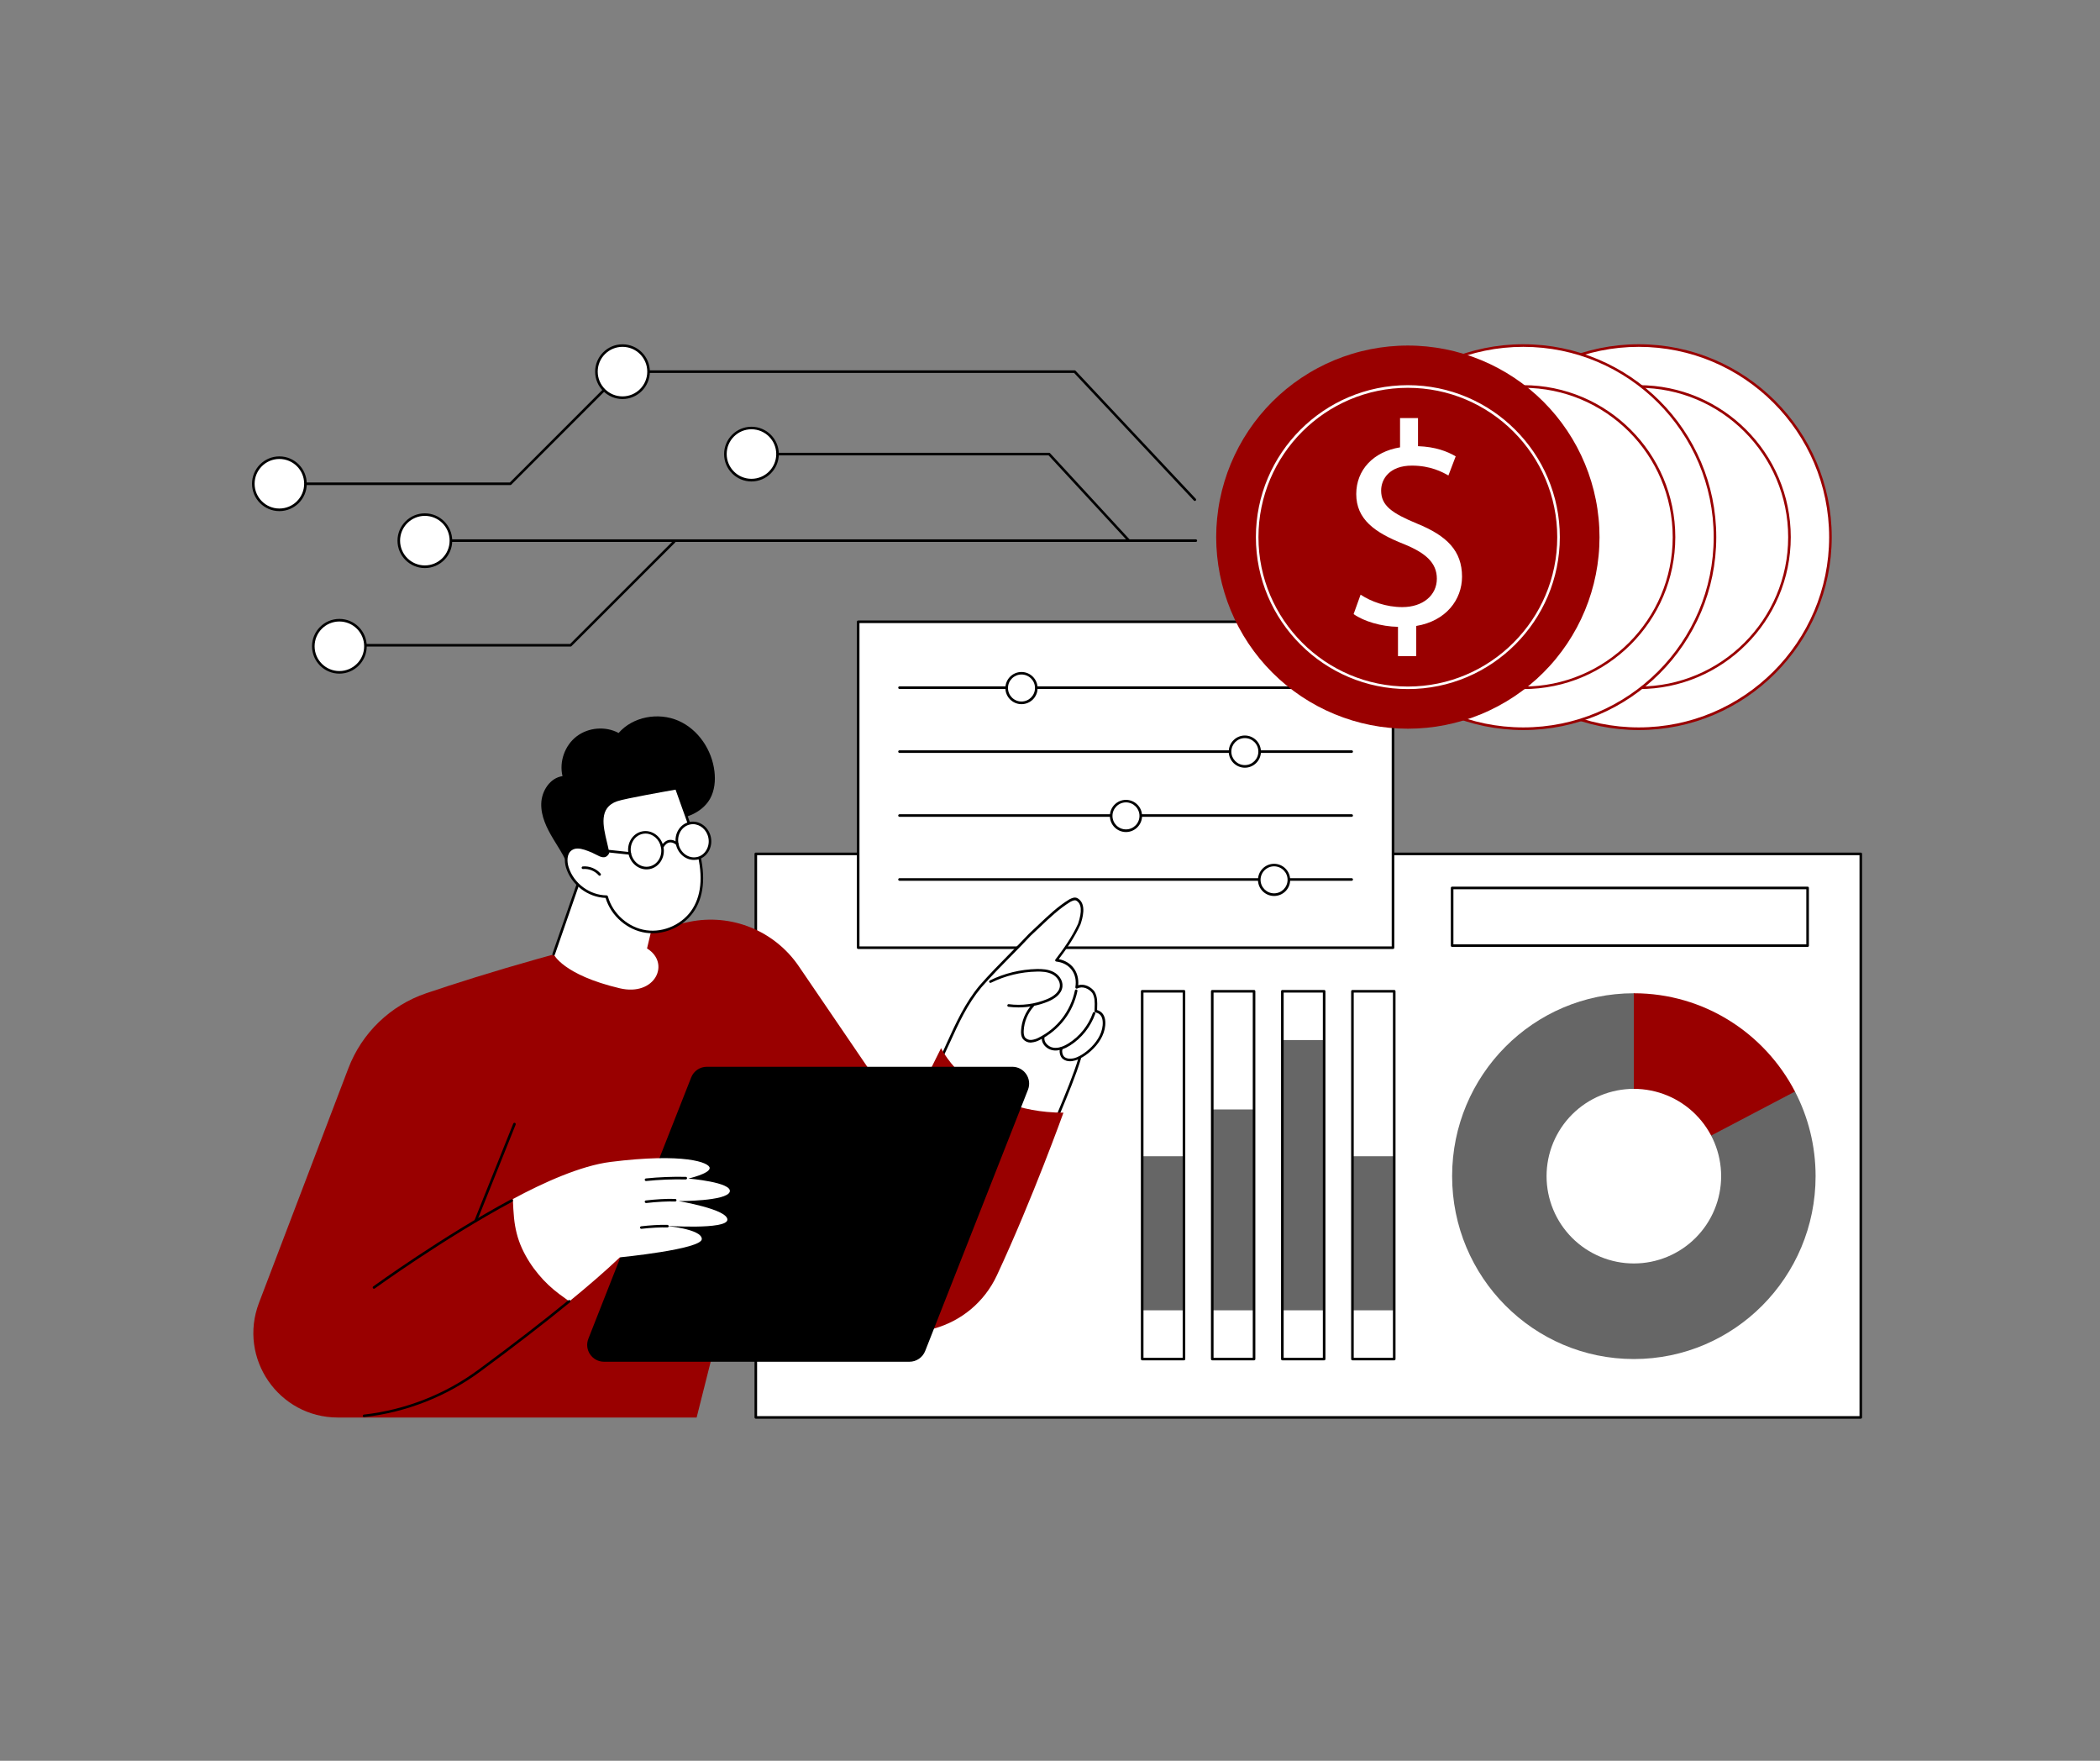 <svg version="1.0" preserveAspectRatio="xMidYMid meet" height="788" viewBox="0 0 705 591" zoomAndPan="magnify" width="940" xmlns:xlink="http://www.w3.org/1999/xlink" xmlns="http://www.w3.org/2000/svg"><rect x="0" y="0" width="705" height="591" fill="#808080" stroke="none"/><defs><clipPath id="ad972829f0"><path clip-rule="nonzero" d="M 253 286 L 624.941 286 L 624.941 476 L 253 476 Z M 253 286"></path></clipPath><clipPath id="143a629983"><path clip-rule="nonzero" d="M 253 286 L 624.941 286 L 624.941 476.082 L 253 476.082 Z M 253 286"></path></clipPath></defs><g clip-path="url(#ad972829f0)"><path fill-rule="nonzero" fill-opacity="1" d="M 253.734 286.602 L 624.691 286.602 L 624.691 475.746 L 253.734 475.746 Z M 253.734 286.602" fill="#ffffff"></path></g><g clip-path="url(#143a629983)"><path fill-rule="nonzero" fill-opacity="1" d="M 624.691 476.18 L 253.734 476.18 C 253.496 476.18 253.301 475.98 253.301 475.746 L 253.301 286.602 C 253.301 286.363 253.496 286.168 253.734 286.168 L 624.695 286.168 C 624.93 286.168 625.125 286.363 625.125 286.602 L 625.125 475.746 C 625.125 475.98 624.93 476.18 624.691 476.18 Z M 254.168 475.312 L 624.262 475.312 L 624.262 287.035 L 254.168 287.035 Z M 254.168 475.312" fill="#000000"></path></g><path fill-rule="nonzero" fill-opacity="1" d="M 548.508 394.77 L 548.508 333.383 C 514.809 333.383 487.496 360.875 487.496 394.77 C 487.496 428.664 514.809 456.156 548.508 456.156 C 582.207 456.156 609.52 428.664 609.52 394.77 C 609.52 384.523 607.016 374.867 602.602 366.371 Z M 548.508 394.77" fill="#ffffff"></path><path fill-rule="nonzero" fill-opacity="1" d="M 602.602 366.371 L 548.508 333.383 C 514.809 333.383 487.496 360.875 487.496 394.77 C 487.496 428.664 514.809 456.156 548.508 456.156 C 582.207 456.156 609.52 428.664 609.52 394.77 C 609.52 384.523 607.016 374.867 602.602 366.371 Z M 602.602 366.371" fill="#666666"></path><path fill-rule="nonzero" fill-opacity="1" d="M 602.602 366.371 C 592.414 346.766 572.016 333.383 548.508 333.383 L 548.508 394.77 Z M 602.602 366.371" fill="#990000"></path><path fill-rule="nonzero" fill-opacity="1" d="M 577.812 394.77 C 577.812 395.73 577.766 396.688 577.672 397.645 C 577.574 398.598 577.434 399.547 577.246 400.488 C 577.062 401.43 576.828 402.359 576.551 403.277 C 576.27 404.195 575.949 405.098 575.582 405.984 C 575.215 406.871 574.805 407.738 574.352 408.586 C 573.898 409.43 573.406 410.254 572.871 411.051 C 572.34 411.848 571.77 412.617 571.16 413.359 C 570.551 414.102 569.906 414.812 569.227 415.492 C 568.551 416.172 567.84 416.812 567.098 417.422 C 566.355 418.031 565.586 418.602 564.789 419.137 C 563.988 419.668 563.168 420.16 562.32 420.613 C 561.473 421.066 560.609 421.477 559.723 421.844 C 558.836 422.211 557.934 422.535 557.012 422.812 C 556.094 423.09 555.164 423.324 554.223 423.512 C 553.281 423.699 552.336 423.84 551.379 423.934 C 550.426 424.027 549.469 424.074 548.508 424.074 C 547.547 424.074 546.59 424.027 545.637 423.934 C 544.68 423.84 543.73 423.699 542.789 423.512 C 541.848 423.324 540.918 423.09 540 422.812 C 539.082 422.535 538.18 422.211 537.293 421.844 C 536.406 421.477 535.539 421.066 534.695 420.613 C 533.848 420.16 533.023 419.668 532.227 419.137 C 531.43 418.602 530.66 418.031 529.918 417.422 C 529.176 416.812 528.465 416.172 527.785 415.492 C 527.109 414.812 526.465 414.102 525.855 413.359 C 525.246 412.617 524.676 411.848 524.141 411.051 C 523.609 410.254 523.117 409.43 522.664 408.586 C 522.211 407.738 521.801 406.871 521.434 405.984 C 521.066 405.098 520.742 404.195 520.465 403.277 C 520.188 402.359 519.953 401.43 519.766 400.488 C 519.578 399.547 519.438 398.598 519.344 397.645 C 519.25 396.688 519.203 395.73 519.203 394.77 C 519.203 393.812 519.25 392.852 519.344 391.898 C 519.438 390.941 519.578 389.996 519.766 389.055 C 519.953 388.113 520.188 387.184 520.465 386.266 C 520.742 385.344 521.066 384.441 521.434 383.555 C 521.801 382.668 522.211 381.805 522.664 380.957 C 523.117 380.109 523.609 379.289 524.141 378.488 C 524.676 377.691 525.246 376.922 525.855 376.18 C 526.465 375.438 527.109 374.727 527.785 374.051 C 528.465 373.371 529.176 372.727 529.918 372.117 C 530.66 371.508 531.43 370.938 532.227 370.406 C 533.023 369.871 533.848 369.379 534.695 368.926 C 535.539 368.473 536.406 368.062 537.293 367.695 C 538.18 367.328 539.082 367.008 540 366.727 C 540.918 366.449 541.848 366.219 542.789 366.031 C 543.73 365.844 544.68 365.703 545.637 365.609 C 546.59 365.512 547.547 365.465 548.508 365.465 C 549.469 365.465 550.426 365.512 551.379 365.609 C 552.336 365.703 553.281 365.844 554.223 366.031 C 555.164 366.219 556.094 366.449 557.012 366.727 C 557.934 367.008 558.836 367.328 559.723 367.695 C 560.609 368.062 561.473 368.473 562.32 368.926 C 563.168 369.379 563.988 369.871 564.789 370.406 C 565.586 370.938 566.355 371.508 567.098 372.117 C 567.84 372.727 568.551 373.371 569.227 374.051 C 569.906 374.727 570.551 375.438 571.16 376.18 C 571.77 376.922 572.34 377.691 572.871 378.488 C 573.406 379.289 573.898 380.109 574.352 380.957 C 574.805 381.805 575.215 382.668 575.582 383.555 C 575.949 384.441 576.27 385.344 576.551 386.266 C 576.828 387.184 577.062 388.113 577.246 389.055 C 577.434 389.996 577.574 390.941 577.672 391.898 C 577.766 392.852 577.812 393.812 577.812 394.77 Z M 577.812 394.77" fill="#ffffff"></path><path fill-rule="nonzero" fill-opacity="1" d="M 606.84 317.836 L 487.496 317.836 C 487.258 317.836 487.062 317.637 487.062 317.402 L 487.062 298.031 C 487.062 297.793 487.258 297.598 487.496 297.598 L 606.84 297.598 C 607.074 297.598 607.273 297.793 607.273 298.031 L 607.273 317.402 C 607.273 317.656 607.074 317.836 606.84 317.836 Z M 487.93 316.969 L 606.406 316.969 L 606.406 298.465 L 487.93 298.465 Z M 487.93 316.969" fill="#000000"></path><path fill-rule="nonzero" fill-opacity="1" d="M 383.445 388.09 L 397.477 388.09 L 397.477 439.801 L 383.445 439.801 Z M 383.445 388.09" fill="#666666"></path><path fill-rule="nonzero" fill-opacity="1" d="M 406.973 372.383 L 421.004 372.383 L 421.004 439.801 L 406.973 439.801 Z M 406.973 372.383" fill="#666666"></path><path fill-rule="nonzero" fill-opacity="1" d="M 430.504 349.09 L 444.535 349.09 L 444.535 439.801 L 430.504 439.801 Z M 430.504 349.09" fill="#666666"></path><path fill-rule="nonzero" fill-opacity="1" d="M 454.035 388.09 L 468.062 388.09 L 468.062 439.801 L 454.035 439.801 Z M 454.035 388.09" fill="#666666"></path><path fill-rule="nonzero" fill-opacity="1" d="M 397.477 456.59 L 383.445 456.59 C 383.207 456.59 383.012 456.395 383.012 456.156 L 383.012 332.715 C 383.012 332.477 383.207 332.281 383.445 332.281 L 397.477 332.281 C 397.711 332.281 397.91 332.477 397.91 332.715 L 397.91 456.176 C 397.91 456.414 397.711 456.59 397.477 456.59 Z M 383.879 455.742 L 397.043 455.742 L 397.043 333.148 L 383.879 333.148 Z M 383.879 455.742" fill="#000000"></path><path fill-rule="nonzero" fill-opacity="1" d="M 421.004 456.59 L 406.973 456.59 C 406.738 456.59 406.539 456.395 406.539 456.156 L 406.539 332.715 C 406.539 332.477 406.738 332.281 406.973 332.281 L 421.004 332.281 C 421.242 332.281 421.438 332.477 421.438 332.715 L 421.438 456.176 C 421.438 456.414 421.242 456.59 421.004 456.59 Z M 407.406 455.742 L 420.57 455.742 L 420.57 333.148 L 407.406 333.148 Z M 407.406 455.742" fill="#000000"></path><path fill-rule="nonzero" fill-opacity="1" d="M 444.535 456.59 L 430.504 456.59 C 430.266 456.59 430.07 456.395 430.07 456.156 L 430.07 332.715 C 430.07 332.477 430.266 332.281 430.504 332.281 L 444.535 332.281 C 444.77 332.281 444.969 332.477 444.969 332.715 L 444.969 456.176 C 444.969 456.414 444.77 456.59 444.535 456.59 Z M 430.938 455.742 L 444.102 455.742 L 444.102 333.148 L 430.938 333.148 Z M 430.938 455.742" fill="#000000"></path><path fill-rule="nonzero" fill-opacity="1" d="M 468.062 456.59 L 454.035 456.59 C 453.797 456.59 453.602 456.395 453.602 456.156 L 453.602 332.715 C 453.602 332.477 453.797 332.281 454.035 332.281 L 468.062 332.281 C 468.301 332.281 468.496 332.477 468.496 332.715 L 468.496 456.176 C 468.496 456.414 468.301 456.59 468.062 456.59 Z M 454.465 455.742 L 467.633 455.742 L 467.633 333.148 L 454.465 333.148 Z M 454.465 455.742" fill="#000000"></path><path fill-rule="nonzero" fill-opacity="1" d="M 288.105 318.086 L 288.105 208.691 L 467.633 208.691 L 467.633 318.086 Z M 288.105 318.086" fill="#ffffff"></path><path fill-rule="nonzero" fill-opacity="1" d="M 467.652 318.523 L 288.102 318.523 C 287.867 318.523 287.668 318.328 287.668 318.09 L 287.668 208.699 C 287.668 208.465 287.867 208.266 288.102 208.266 L 467.652 208.266 C 467.887 208.266 468.086 208.465 468.086 208.699 L 468.086 318.09 C 468.086 318.328 467.887 318.523 467.652 318.523 Z M 288.535 317.656 L 467.219 317.656 L 467.219 209.133 L 288.535 209.133 Z M 288.535 317.656" fill="#000000"></path><path fill-rule="nonzero" fill-opacity="1" d="M 453.777 231.242 L 301.977 231.242 C 301.738 231.242 301.543 231.047 301.543 230.809 C 301.543 230.574 301.738 230.379 301.977 230.379 L 453.777 230.379 C 454.012 230.379 454.211 230.574 454.211 230.809 C 454.211 231.047 454.012 231.242 453.777 231.242 Z M 453.777 231.242" fill="#000000"></path><path fill-rule="nonzero" fill-opacity="1" d="M 344.824 226.348 C 345.125 226.473 345.414 226.625 345.684 226.805 C 345.953 226.984 346.207 227.191 346.438 227.422 C 346.668 227.652 346.871 227.902 347.055 228.176 C 347.234 228.445 347.387 228.734 347.512 229.035 C 347.637 229.336 347.73 229.645 347.797 229.965 C 347.859 230.285 347.891 230.609 347.891 230.934 C 347.891 231.262 347.859 231.582 347.797 231.902 C 347.73 232.223 347.637 232.535 347.512 232.836 C 347.387 233.137 347.234 233.422 347.055 233.691 C 346.871 233.965 346.668 234.215 346.438 234.445 C 346.207 234.676 345.953 234.883 345.684 235.062 C 345.414 235.246 345.125 235.398 344.824 235.523 C 344.523 235.648 344.215 235.742 343.895 235.805 C 343.574 235.867 343.25 235.898 342.926 235.898 C 342.598 235.898 342.277 235.867 341.957 235.805 C 341.637 235.742 341.324 235.648 341.023 235.523 C 340.723 235.398 340.438 235.246 340.164 235.062 C 339.895 234.883 339.645 234.676 339.414 234.445 C 339.184 234.215 338.977 233.965 338.797 233.691 C 338.613 233.422 338.461 233.137 338.336 232.836 C 338.211 232.535 338.117 232.223 338.055 231.902 C 337.992 231.582 337.957 231.262 337.957 230.934 C 337.957 230.609 337.992 230.285 338.055 229.965 C 338.117 229.645 338.211 229.336 338.336 229.035 C 338.461 228.734 338.613 228.445 338.797 228.176 C 338.977 227.902 339.184 227.652 339.414 227.422 C 339.645 227.191 339.895 226.984 340.164 226.805 C 340.438 226.625 340.723 226.473 341.023 226.348 C 341.324 226.223 341.637 226.129 341.957 226.062 C 342.277 226 342.598 225.969 342.926 225.969 C 343.25 225.969 343.574 226 343.895 226.062 C 344.215 226.129 344.523 226.223 344.824 226.348 Z M 344.824 226.348" fill="#ffffff"></path><path fill-rule="nonzero" fill-opacity="1" d="M 342.926 236.348 C 339.949 236.348 337.527 233.926 337.527 230.949 C 337.527 227.973 339.949 225.551 342.926 225.551 C 345.902 225.551 348.328 227.973 348.328 230.949 C 348.348 233.926 345.922 236.348 342.926 236.348 Z M 342.926 226.395 C 340.426 226.395 338.395 228.426 338.395 230.93 C 338.395 233.43 340.426 235.461 342.926 235.461 C 345.43 235.461 347.461 233.43 347.461 230.93 C 347.48 228.426 345.43 226.395 342.926 226.395 Z M 342.926 226.395" fill="#000000"></path><path fill-rule="nonzero" fill-opacity="1" d="M 453.777 252.703 L 301.977 252.703 C 301.738 252.703 301.543 252.508 301.543 252.27 C 301.543 252.035 301.738 251.836 301.977 251.836 L 453.777 251.836 C 454.012 251.836 454.211 252.035 454.211 252.27 C 454.211 252.508 454.012 252.703 453.777 252.703 Z M 453.777 252.703" fill="#000000"></path><path fill-rule="nonzero" fill-opacity="1" d="M 417.91 247.285 C 415.172 247.285 412.945 249.512 412.945 252.25 C 412.945 254.992 415.172 257.219 417.91 257.219 C 420.648 257.219 422.879 254.992 422.879 252.25 C 422.898 249.512 420.668 247.285 417.91 247.285 Z M 417.91 247.285" fill="#ffffff"></path><path fill-rule="nonzero" fill-opacity="1" d="M 417.91 257.672 C 414.934 257.672 412.512 255.246 412.512 252.27 C 412.512 249.297 414.934 246.871 417.91 246.871 C 420.887 246.871 423.309 249.297 423.309 252.27 C 423.332 255.246 420.906 257.672 417.91 257.672 Z M 417.91 247.738 C 415.406 247.738 413.379 249.77 413.379 252.27 C 413.379 254.773 415.406 256.805 417.91 256.805 C 420.414 256.805 422.445 254.773 422.445 252.27 C 422.465 249.77 420.414 247.738 417.91 247.738 Z M 417.91 247.738" fill="#000000"></path><path fill-rule="nonzero" fill-opacity="1" d="M 453.777 274.164 L 301.977 274.164 C 301.738 274.164 301.543 273.969 301.543 273.73 C 301.543 273.496 301.738 273.297 301.977 273.297 L 453.777 273.297 C 454.012 273.297 454.211 273.496 454.211 273.73 C 454.211 273.969 454.012 274.164 453.777 274.164 Z M 453.777 274.164" fill="#000000"></path><path fill-rule="nonzero" fill-opacity="1" d="M 378.004 268.883 C 375.266 268.883 373.039 271.109 373.039 273.852 C 373.039 276.59 375.266 278.816 378.004 278.816 C 380.742 278.816 382.973 276.59 382.973 273.852 C 382.973 271.109 380.742 268.883 378.004 268.883 Z M 378.004 268.883" fill="#ffffff"></path><path fill-rule="nonzero" fill-opacity="1" d="M 378.004 279.27 C 375.027 279.27 372.605 276.844 372.605 273.871 C 372.605 270.895 375.027 268.469 378.004 268.469 C 380.98 268.469 383.406 270.895 383.406 273.871 C 383.406 276.844 380.98 279.27 378.004 279.27 Z M 378.004 269.316 C 375.504 269.316 373.473 271.348 373.473 273.852 C 373.473 276.352 375.504 278.383 378.004 278.383 C 380.508 278.383 382.539 276.352 382.539 273.852 C 382.539 271.348 380.508 269.316 378.004 269.316 Z M 378.004 269.316" fill="#000000"></path><path fill-rule="nonzero" fill-opacity="1" d="M 453.777 295.625 L 301.977 295.625 C 301.738 295.625 301.543 295.43 301.543 295.191 C 301.543 294.957 301.738 294.758 301.977 294.758 L 453.777 294.758 C 454.012 294.758 454.211 294.957 454.211 295.191 C 454.211 295.43 454.012 295.625 453.777 295.625 Z M 453.777 295.625" fill="#000000"></path><path fill-rule="nonzero" fill-opacity="1" d="M 427.727 290.344 C 424.984 290.344 422.758 292.57 422.758 295.312 C 422.758 298.051 424.984 300.277 427.727 300.277 C 430.465 300.277 432.691 298.051 432.691 295.312 C 432.711 292.57 430.484 290.344 427.727 290.344 Z M 427.727 290.344" fill="#ffffff"></path><path fill-rule="nonzero" fill-opacity="1" d="M 427.727 300.73 C 424.75 300.73 422.324 298.305 422.324 295.332 C 422.324 292.355 424.75 289.93 427.727 289.93 C 430.699 289.93 433.125 292.355 433.125 295.332 C 433.145 298.305 430.719 300.73 427.727 300.73 Z M 427.727 290.777 C 425.223 290.777 423.191 292.809 423.191 295.312 C 423.191 297.812 425.223 299.844 427.727 299.844 C 430.227 299.844 432.258 297.812 432.258 295.312 C 432.277 292.809 430.227 290.777 427.727 290.777 Z M 427.727 290.777" fill="#000000"></path><path fill-rule="nonzero" fill-opacity="1" d="M 614.504 180.281 C 614.504 181.336 614.48 182.387 614.426 183.438 C 614.375 184.488 614.297 185.539 614.195 186.586 C 614.094 187.633 613.965 188.676 613.809 189.719 C 613.652 190.758 613.473 191.797 613.27 192.828 C 613.062 193.859 612.832 194.887 612.578 195.906 C 612.32 196.926 612.039 197.941 611.734 198.949 C 611.43 199.957 611.098 200.953 610.742 201.945 C 610.391 202.938 610.012 203.918 609.605 204.891 C 609.203 205.863 608.777 206.824 608.328 207.777 C 607.879 208.727 607.402 209.668 606.906 210.594 C 606.41 211.523 605.891 212.438 605.352 213.34 C 604.809 214.242 604.246 215.133 603.66 216.008 C 603.074 216.883 602.469 217.742 601.844 218.586 C 601.215 219.434 600.566 220.262 599.898 221.074 C 599.23 221.891 598.543 222.688 597.836 223.465 C 597.129 224.246 596.402 225.008 595.66 225.75 C 594.914 226.496 594.152 227.223 593.371 227.93 C 592.594 228.633 591.793 229.32 590.98 229.988 C 590.168 230.656 589.336 231.305 588.492 231.93 C 587.645 232.559 586.785 233.164 585.91 233.75 C 585.035 234.332 584.145 234.895 583.242 235.438 C 582.34 235.977 581.422 236.496 580.492 236.992 C 579.566 237.488 578.625 237.961 577.672 238.41 C 576.719 238.863 575.758 239.289 574.785 239.691 C 573.812 240.094 572.832 240.473 571.84 240.828 C 570.848 241.18 569.848 241.512 568.84 241.816 C 567.832 242.121 566.816 242.402 565.797 242.66 C 564.773 242.914 563.746 243.145 562.715 243.352 C 561.684 243.555 560.645 243.734 559.602 243.891 C 558.562 244.043 557.516 244.172 556.469 244.277 C 555.422 244.379 554.371 244.457 553.32 244.508 C 552.27 244.559 551.215 244.586 550.164 244.586 C 549.109 244.586 548.059 244.559 547.004 244.508 C 545.953 244.457 544.902 244.379 543.855 244.277 C 542.809 244.172 541.762 244.043 540.723 243.891 C 539.68 243.734 538.645 243.555 537.609 243.352 C 536.578 243.145 535.551 242.914 534.527 242.66 C 533.508 242.402 532.492 242.121 531.484 241.816 C 530.477 241.512 529.477 241.18 528.484 240.828 C 527.496 240.473 526.512 240.094 525.539 239.691 C 524.566 239.289 523.605 238.863 522.652 238.41 C 521.699 237.961 520.762 237.488 519.832 236.992 C 518.902 236.496 517.988 235.977 517.082 235.438 C 516.18 234.895 515.293 234.332 514.414 233.75 C 513.539 233.164 512.68 232.559 511.832 231.93 C 510.988 231.305 510.156 230.656 509.344 229.988 C 508.531 229.32 507.734 228.633 506.953 227.93 C 506.172 227.223 505.41 226.496 504.664 225.75 C 503.922 225.008 503.195 224.246 502.488 223.465 C 501.781 222.688 501.094 221.891 500.426 221.074 C 499.758 220.262 499.109 219.434 498.48 218.586 C 497.855 217.742 497.25 216.883 496.664 216.008 C 496.078 215.133 495.516 214.242 494.973 213.34 C 494.434 212.438 493.914 211.523 493.418 210.594 C 492.922 209.668 492.449 208.727 491.996 207.777 C 491.547 206.824 491.121 205.863 490.719 204.891 C 490.316 203.918 489.938 202.938 489.582 201.945 C 489.227 200.953 488.895 199.957 488.59 198.949 C 488.285 197.941 488.004 196.926 487.75 195.906 C 487.492 194.887 487.262 193.859 487.055 192.828 C 486.852 191.797 486.672 190.758 486.516 189.719 C 486.363 188.676 486.234 187.633 486.129 186.586 C 486.027 185.539 485.949 184.488 485.898 183.438 C 485.848 182.387 485.82 181.336 485.82 180.281 C 485.82 179.23 485.848 178.18 485.898 177.129 C 485.949 176.078 486.027 175.027 486.129 173.98 C 486.234 172.934 486.363 171.887 486.516 170.848 C 486.672 169.805 486.852 168.77 487.055 167.738 C 487.262 166.707 487.492 165.68 487.75 164.656 C 488.004 163.637 488.285 162.625 488.59 161.617 C 488.895 160.609 489.227 159.609 489.582 158.621 C 489.938 157.629 490.316 156.648 490.719 155.676 C 491.121 154.703 491.547 153.742 491.996 152.789 C 492.449 151.84 492.922 150.898 493.418 149.969 C 493.914 149.043 494.434 148.125 494.973 147.223 C 495.516 146.32 496.078 145.434 496.664 144.559 C 497.25 143.684 497.855 142.824 498.48 141.977 C 499.109 141.133 499.758 140.301 500.426 139.488 C 501.094 138.676 501.781 137.879 502.488 137.098 C 503.195 136.32 503.922 135.559 504.664 134.812 C 505.41 134.07 506.172 133.344 506.953 132.637 C 507.734 131.93 508.531 131.242 509.344 130.574 C 510.156 129.906 510.988 129.262 511.832 128.633 C 512.68 128.008 513.539 127.402 514.414 126.816 C 515.293 126.23 516.18 125.668 517.082 125.129 C 517.988 124.586 518.902 124.07 519.832 123.574 C 520.762 123.078 521.699 122.602 522.652 122.152 C 523.605 121.703 524.566 121.277 525.539 120.875 C 526.512 120.473 527.496 120.094 528.484 119.738 C 529.477 119.383 530.477 119.055 531.484 118.75 C 532.492 118.441 533.508 118.164 534.527 117.906 C 535.551 117.652 536.578 117.422 537.609 117.215 C 538.645 117.012 539.68 116.828 540.723 116.676 C 541.762 116.52 542.809 116.391 543.855 116.289 C 544.902 116.188 545.953 116.109 547.004 116.059 C 548.059 116.004 549.109 115.98 550.164 115.98 C 551.215 115.98 552.27 116.004 553.32 116.059 C 554.371 116.109 555.422 116.188 556.469 116.289 C 557.516 116.391 558.562 116.52 559.605 116.676 C 560.645 116.828 561.684 117.012 562.715 117.215 C 563.746 117.422 564.773 117.652 565.797 117.906 C 566.816 118.164 567.832 118.441 568.84 118.75 C 569.848 119.055 570.848 119.383 571.84 119.738 C 572.832 120.094 573.812 120.473 574.785 120.875 C 575.758 121.277 576.719 121.703 577.672 122.152 C 578.625 122.602 579.566 123.078 580.492 123.574 C 581.422 124.07 582.34 124.586 583.242 125.129 C 584.145 125.668 585.035 126.23 585.91 126.816 C 586.785 127.402 587.645 128.008 588.492 128.633 C 589.336 129.262 590.168 129.906 590.98 130.574 C 591.793 131.242 592.594 131.93 593.371 132.637 C 594.152 133.344 594.914 134.07 595.66 134.812 C 596.402 135.559 597.129 136.32 597.836 137.098 C 598.543 137.879 599.23 138.676 599.898 139.488 C 600.566 140.301 601.215 141.133 601.844 141.977 C 602.469 142.824 603.074 143.684 603.66 144.559 C 604.246 145.434 604.809 146.32 605.352 147.223 C 605.891 148.125 606.41 149.043 606.906 149.969 C 607.402 150.898 607.879 151.84 608.328 152.789 C 608.777 153.742 609.203 154.703 609.605 155.676 C 610.012 156.648 610.391 157.629 610.742 158.621 C 611.098 159.609 611.43 160.609 611.734 161.617 C 612.039 162.625 612.32 163.637 612.578 164.656 C 612.832 165.68 613.062 166.707 613.27 167.738 C 613.473 168.77 613.652 169.805 613.809 170.848 C 613.965 171.887 614.094 172.934 614.195 173.98 C 614.297 175.027 614.375 176.078 614.426 177.129 C 614.48 178.18 614.504 179.23 614.504 180.281 Z M 614.504 180.281" fill="#ffffff"></path><path fill-rule="nonzero" fill-opacity="1" d="M 550.164 245.039 C 514.453 245.039 485.387 215.992 485.387 180.301 C 485.387 144.613 514.453 115.547 550.164 115.547 C 585.871 115.547 614.938 144.594 614.938 180.281 C 614.938 215.973 585.891 245.039 550.164 245.039 Z M 550.164 116.414 C 514.926 116.414 486.254 145.066 486.254 180.281 C 486.254 215.5 514.926 244.152 550.164 244.152 C 585.398 244.152 614.07 215.5 614.07 180.281 C 614.07 145.066 585.398 116.414 550.164 116.414 Z M 550.164 116.414" fill="#990000"></path><path fill-rule="nonzero" fill-opacity="1" d="M 600.75 180.281 C 600.75 181.938 600.668 183.59 600.508 185.238 C 600.344 186.887 600.102 188.523 599.777 190.148 C 599.453 191.773 599.051 193.375 598.57 194.961 C 598.09 196.547 597.531 198.105 596.898 199.633 C 596.266 201.164 595.559 202.66 594.777 204.121 C 593.996 205.582 593.145 207 592.223 208.375 C 591.305 209.754 590.316 211.082 589.266 212.363 C 588.215 213.641 587.105 214.867 585.934 216.039 C 584.762 217.211 583.535 218.32 582.254 219.371 C 580.973 220.422 579.645 221.406 578.266 222.328 C 576.891 223.246 575.469 224.098 574.008 224.879 C 572.547 225.66 571.051 226.367 569.52 227 C 567.992 227.633 566.434 228.191 564.848 228.672 C 563.262 229.152 561.656 229.555 560.031 229.879 C 558.406 230.203 556.77 230.445 555.121 230.605 C 553.473 230.77 551.82 230.852 550.164 230.852 C 548.504 230.852 546.852 230.77 545.203 230.605 C 543.555 230.445 541.918 230.203 540.293 229.879 C 538.668 229.555 537.062 229.152 535.477 228.672 C 533.891 228.191 532.336 227.633 530.805 227 C 529.273 226.367 527.777 225.66 526.316 224.879 C 524.855 224.098 523.434 223.246 522.059 222.328 C 520.68 221.406 519.352 220.422 518.07 219.371 C 516.789 218.32 515.562 217.211 514.391 216.039 C 513.219 214.867 512.109 213.641 511.059 212.363 C 510.008 211.082 509.02 209.754 508.102 208.375 C 507.18 207 506.328 205.582 505.547 204.121 C 504.77 202.66 504.059 201.164 503.426 199.633 C 502.793 198.105 502.234 196.547 501.754 194.961 C 501.273 193.375 500.871 191.773 500.547 190.148 C 500.223 188.523 499.98 186.887 499.82 185.238 C 499.656 183.59 499.574 181.938 499.574 180.281 C 499.574 178.625 499.656 176.973 499.82 175.324 C 499.98 173.68 500.223 172.043 500.547 170.418 C 500.871 168.793 501.273 167.188 501.754 165.605 C 502.234 164.02 502.793 162.461 503.426 160.93 C 504.059 159.402 504.77 157.906 505.547 156.445 C 506.328 154.984 507.18 153.566 508.102 152.188 C 509.02 150.812 510.008 149.484 511.059 148.203 C 512.109 146.922 513.219 145.695 514.391 144.527 C 515.562 143.355 516.789 142.242 518.07 141.195 C 519.352 140.145 520.68 139.156 522.059 138.238 C 523.434 137.316 524.855 136.465 526.316 135.688 C 527.777 134.906 529.273 134.199 530.805 133.562 C 532.336 132.93 533.891 132.375 535.477 131.891 C 537.062 131.41 538.668 131.012 540.293 130.688 C 541.918 130.363 543.555 130.121 545.203 129.957 C 546.852 129.797 548.504 129.715 550.164 129.715 C 551.82 129.715 553.473 129.797 555.121 129.957 C 556.77 130.121 558.406 130.363 560.031 130.688 C 561.656 131.012 563.262 131.41 564.848 131.891 C 566.434 132.375 567.992 132.93 569.52 133.562 C 571.051 134.199 572.547 134.906 574.008 135.688 C 575.469 136.465 576.891 137.316 578.266 138.238 C 579.645 139.156 580.973 140.145 582.254 141.195 C 583.535 142.242 584.762 143.355 585.934 144.527 C 587.105 145.695 588.215 146.922 589.266 148.203 C 590.316 149.484 591.305 150.812 592.223 152.188 C 593.145 153.566 593.996 154.984 594.777 156.445 C 595.559 157.906 596.266 159.402 596.898 160.93 C 597.531 162.461 598.09 164.02 598.57 165.605 C 599.051 167.188 599.453 168.793 599.777 170.418 C 600.102 172.043 600.344 173.68 600.508 175.324 C 600.668 176.973 600.75 178.625 600.75 180.281 Z M 600.75 180.281" fill="#ffffff"></path><path fill-rule="nonzero" fill-opacity="1" d="M 550.164 231.285 C 522.043 231.285 499.141 208.402 499.141 180.281 C 499.141 152.16 522.02 129.281 550.164 129.281 C 578.285 129.281 601.184 152.16 601.184 180.281 C 601.184 208.402 578.305 231.285 550.164 231.285 Z M 550.164 130.168 C 522.516 130.168 500.008 152.652 500.008 180.301 C 500.008 207.949 522.516 230.438 550.164 230.438 C 577.812 230.438 600.316 207.949 600.316 180.301 C 600.316 152.652 577.832 130.168 550.164 130.168 Z M 550.164 130.168" fill="#990000"></path><path fill-rule="nonzero" fill-opacity="1" d="M 575.742 180.281 C 575.742 181.336 575.715 182.387 575.664 183.438 C 575.613 184.488 575.535 185.539 575.434 186.586 C 575.328 187.633 575.199 188.676 575.047 189.719 C 574.891 190.758 574.711 191.797 574.504 192.828 C 574.301 193.859 574.07 194.887 573.812 195.906 C 573.559 196.926 573.277 197.941 572.973 198.949 C 572.664 199.957 572.336 200.953 571.98 201.945 C 571.625 202.938 571.246 203.918 570.844 204.891 C 570.441 205.863 570.016 206.824 569.562 207.777 C 569.113 208.727 568.641 209.668 568.145 210.594 C 567.648 211.523 567.129 212.438 566.586 213.34 C 566.047 214.242 565.484 215.133 564.898 216.008 C 564.312 216.883 563.707 217.742 563.078 218.586 C 562.453 219.434 561.805 220.262 561.137 221.074 C 560.469 221.891 559.781 222.688 559.074 223.465 C 558.367 224.246 557.641 225.008 556.895 225.75 C 556.152 226.496 555.391 227.223 554.609 227.93 C 553.828 228.633 553.031 229.32 552.219 229.988 C 551.402 230.656 550.574 231.305 549.727 231.93 C 548.883 232.559 548.023 233.164 547.145 233.75 C 546.27 234.332 545.383 234.895 544.477 235.438 C 543.574 235.977 542.66 236.496 541.73 236.992 C 540.801 237.488 539.859 237.961 538.91 238.41 C 537.957 238.863 536.996 239.289 536.023 239.691 C 535.051 240.094 534.066 240.473 533.074 240.828 C 532.086 241.18 531.086 241.512 530.078 241.816 C 529.07 242.121 528.055 242.402 527.035 242.66 C 526.012 242.914 524.984 243.145 523.953 243.352 C 522.918 243.555 521.883 243.734 520.84 243.891 C 519.801 244.043 518.754 244.172 517.707 244.277 C 516.656 244.379 515.609 244.457 514.555 244.508 C 513.504 244.559 512.453 244.586 511.398 244.586 C 510.348 244.586 509.293 244.559 508.242 244.508 C 507.191 244.457 506.141 244.379 505.094 244.277 C 504.043 244.172 503 244.043 501.957 243.891 C 500.918 243.734 499.879 243.555 498.848 243.352 C 497.812 243.145 496.785 242.914 495.766 242.66 C 494.742 242.402 493.73 242.121 492.723 241.816 C 491.715 241.512 490.715 241.18 489.723 240.828 C 488.73 240.473 487.75 240.094 486.777 239.691 C 485.805 239.289 484.84 238.863 483.891 238.41 C 482.938 237.961 481.996 237.488 481.07 236.992 C 480.141 236.496 479.223 235.977 478.32 235.438 C 477.418 234.895 476.527 234.332 475.652 233.75 C 474.777 233.164 473.918 232.559 473.07 231.93 C 472.227 231.305 471.395 230.656 470.582 229.988 C 469.766 229.32 468.969 228.633 468.191 227.93 C 467.41 227.223 466.648 226.496 465.902 225.75 C 465.156 225.008 464.434 224.246 463.727 223.465 C 463.02 222.688 462.332 221.891 461.664 221.074 C 460.992 220.262 460.348 219.434 459.719 218.586 C 459.094 217.742 458.484 216.883 457.902 216.008 C 457.316 215.133 456.754 214.242 456.211 213.34 C 455.668 212.438 455.152 211.523 454.656 210.594 C 454.156 209.668 453.684 208.727 453.234 207.777 C 452.785 206.824 452.359 205.863 451.953 204.891 C 451.551 203.918 451.172 202.938 450.816 201.945 C 450.465 200.953 450.133 199.957 449.828 198.949 C 449.523 197.941 449.242 196.926 448.984 195.906 C 448.73 194.887 448.5 193.859 448.293 192.828 C 448.09 191.797 447.906 190.758 447.754 189.719 C 447.598 188.676 447.469 187.633 447.367 186.586 C 447.266 185.539 447.188 184.488 447.133 183.438 C 447.082 182.387 447.059 181.336 447.059 180.281 C 447.059 179.23 447.082 178.18 447.133 177.129 C 447.188 176.078 447.266 175.027 447.367 173.98 C 447.469 172.934 447.598 171.887 447.754 170.848 C 447.906 169.805 448.09 168.77 448.293 167.738 C 448.5 166.707 448.73 165.68 448.984 164.656 C 449.242 163.637 449.523 162.625 449.828 161.617 C 450.133 160.609 450.465 159.609 450.816 158.621 C 451.172 157.629 451.551 156.648 451.953 155.676 C 452.359 154.703 452.785 153.742 453.234 152.789 C 453.684 151.84 454.156 150.898 454.656 149.969 C 455.152 149.043 455.668 148.125 456.211 147.223 C 456.754 146.32 457.316 145.434 457.902 144.559 C 458.484 143.684 459.094 142.824 459.719 141.977 C 460.348 141.133 460.992 140.301 461.664 139.488 C 462.332 138.676 463.02 137.879 463.727 137.098 C 464.434 136.32 465.156 135.559 465.902 134.812 C 466.648 134.07 467.41 133.344 468.191 132.637 C 468.969 131.93 469.766 131.242 470.582 130.574 C 471.395 129.906 472.227 129.262 473.07 128.633 C 473.918 128.008 474.777 127.402 475.652 126.816 C 476.527 126.23 477.418 125.668 478.32 125.129 C 479.223 124.586 480.141 124.07 481.07 123.574 C 481.996 123.078 482.938 122.602 483.891 122.152 C 484.84 121.703 485.805 121.277 486.777 120.875 C 487.75 120.473 488.73 120.094 489.723 119.738 C 490.715 119.383 491.715 119.055 492.723 118.75 C 493.73 118.441 494.742 118.164 495.766 117.906 C 496.785 117.652 497.812 117.422 498.848 117.215 C 499.879 117.012 500.918 116.828 501.957 116.676 C 503 116.52 504.043 116.391 505.094 116.289 C 506.141 116.188 507.191 116.109 508.242 116.059 C 509.293 116.004 510.348 115.98 511.398 115.98 C 512.453 115.98 513.504 116.004 514.555 116.059 C 515.609 116.109 516.66 116.188 517.707 116.289 C 518.754 116.391 519.801 116.52 520.84 116.676 C 521.883 116.828 522.918 117.012 523.953 117.215 C 524.984 117.422 526.012 117.652 527.035 117.906 C 528.055 118.164 529.07 118.441 530.078 118.75 C 531.086 119.055 532.086 119.383 533.074 119.738 C 534.066 120.094 535.051 120.473 536.023 120.875 C 536.996 121.277 537.957 121.703 538.91 122.152 C 539.859 122.602 540.801 123.078 541.73 123.574 C 542.66 124.07 543.574 124.586 544.477 125.129 C 545.383 125.668 546.27 126.23 547.145 126.816 C 548.023 127.402 548.883 128.008 549.727 128.633 C 550.574 129.262 551.402 129.906 552.219 130.574 C 553.031 131.242 553.828 131.93 554.609 132.637 C 555.391 133.344 556.152 134.07 556.895 134.812 C 557.641 135.559 558.367 136.32 559.074 137.098 C 559.781 137.879 560.469 138.676 561.137 139.488 C 561.805 140.301 562.453 141.133 563.078 141.977 C 563.707 142.824 564.312 143.684 564.898 144.559 C 565.484 145.434 566.047 146.32 566.586 147.223 C 567.129 148.125 567.648 149.043 568.145 149.969 C 568.641 150.898 569.113 151.84 569.562 152.789 C 570.016 153.742 570.441 154.703 570.844 155.676 C 571.246 156.648 571.625 157.629 571.98 158.621 C 572.336 159.609 572.664 160.609 572.973 161.617 C 573.277 162.625 573.559 163.637 573.812 164.656 C 574.07 165.68 574.301 166.707 574.504 167.738 C 574.711 168.77 574.891 169.805 575.047 170.848 C 575.199 171.887 575.328 172.934 575.434 173.98 C 575.535 175.027 575.613 176.078 575.664 177.129 C 575.715 178.18 575.742 179.23 575.742 180.281 Z M 575.742 180.281" fill="#ffffff"></path><path fill-rule="nonzero" fill-opacity="1" d="M 511.398 245.039 C 475.691 245.039 446.625 215.992 446.625 180.301 C 446.625 144.613 475.691 115.547 511.398 115.547 C 547.109 115.547 576.176 144.594 576.176 180.281 C 576.176 215.973 547.129 245.039 511.398 245.039 Z M 511.398 116.414 C 476.164 116.414 447.492 145.066 447.492 180.281 C 447.492 215.5 476.164 244.152 511.398 244.152 C 546.637 244.152 575.309 215.5 575.309 180.281 C 575.309 145.066 546.637 116.414 511.398 116.414 Z M 511.398 116.414" fill="#990000"></path><path fill-rule="nonzero" fill-opacity="1" d="M 561.988 180.281 C 561.988 181.938 561.906 183.59 561.742 185.238 C 561.582 186.887 561.336 188.523 561.016 190.148 C 560.691 191.773 560.289 193.375 559.809 194.961 C 559.328 196.547 558.77 198.105 558.137 199.633 C 557.5 201.164 556.793 202.66 556.012 204.121 C 555.23 205.582 554.383 207 553.461 208.375 C 552.539 209.754 551.555 211.082 550.504 212.363 C 549.453 213.641 548.34 214.867 547.172 216.039 C 546 217.211 544.773 218.32 543.492 219.371 C 542.211 220.422 540.883 221.406 539.504 222.328 C 538.125 223.246 536.707 224.098 535.246 224.879 C 533.785 225.66 532.289 226.367 530.758 227 C 529.227 227.633 527.668 228.191 526.086 228.672 C 524.5 229.152 522.895 229.555 521.27 229.879 C 519.645 230.203 518.008 230.445 516.359 230.605 C 514.711 230.77 513.055 230.852 511.398 230.852 C 509.742 230.852 508.09 230.77 506.441 230.605 C 504.793 230.445 503.156 230.203 501.531 229.879 C 499.906 229.555 498.301 229.152 496.715 228.672 C 495.129 228.191 493.57 227.633 492.039 227 C 490.512 226.367 489.016 225.66 487.555 224.879 C 486.09 224.098 484.672 223.246 483.293 222.328 C 481.918 221.406 480.59 220.422 479.309 219.371 C 478.027 218.32 476.801 217.211 475.629 216.039 C 474.457 214.867 473.348 213.641 472.297 212.363 C 471.242 211.082 470.258 209.754 469.336 208.375 C 468.418 207 467.566 205.582 466.785 204.121 C 466.004 202.66 465.297 201.164 464.664 199.633 C 464.027 198.105 463.473 196.547 462.992 194.961 C 462.508 193.375 462.109 191.773 461.785 190.148 C 461.461 188.523 461.219 186.887 461.055 185.238 C 460.895 183.59 460.812 181.938 460.812 180.281 C 460.812 178.625 460.895 176.973 461.055 175.324 C 461.219 173.68 461.461 172.043 461.785 170.418 C 462.109 168.793 462.508 167.188 462.992 165.605 C 463.473 164.02 464.027 162.461 464.664 160.93 C 465.297 159.402 466.004 157.906 466.785 156.445 C 467.566 154.984 468.418 153.566 469.336 152.188 C 470.258 150.812 471.242 149.484 472.297 148.203 C 473.348 146.922 474.457 145.695 475.629 144.527 C 476.801 143.355 478.027 142.242 479.309 141.195 C 480.59 140.145 481.918 139.156 483.293 138.238 C 484.672 137.316 486.09 136.465 487.555 135.688 C 489.016 134.906 490.512 134.199 492.039 133.562 C 493.57 132.93 495.129 132.375 496.715 131.891 C 498.301 131.41 499.906 131.012 501.531 130.688 C 503.156 130.363 504.793 130.121 506.441 129.957 C 508.09 129.797 509.742 129.715 511.398 129.715 C 513.055 129.715 514.711 129.797 516.359 129.957 C 518.008 130.121 519.645 130.363 521.27 130.688 C 522.895 131.012 524.5 131.41 526.086 131.891 C 527.668 132.375 529.227 132.93 530.758 133.562 C 532.289 134.199 533.785 134.906 535.246 135.688 C 536.707 136.465 538.125 137.316 539.504 138.238 C 540.883 139.156 542.211 140.145 543.492 141.195 C 544.773 142.242 546 143.355 547.172 144.527 C 548.34 145.695 549.453 146.922 550.504 148.203 C 551.555 149.484 552.539 150.812 553.461 152.188 C 554.383 153.566 555.23 154.984 556.012 156.445 C 556.793 157.906 557.5 159.402 558.137 160.93 C 558.77 162.461 559.328 164.02 559.809 165.605 C 560.289 167.188 560.691 168.793 561.016 170.418 C 561.336 172.043 561.582 173.68 561.742 175.324 C 561.906 176.973 561.988 178.625 561.988 180.281 Z M 561.988 180.281" fill="#ffffff"></path><path fill-rule="nonzero" fill-opacity="1" d="M 511.398 231.285 C 483.277 231.285 460.379 208.402 460.379 180.281 C 460.379 152.16 483.258 129.281 511.398 129.281 C 539.539 129.281 562.422 152.16 562.422 180.281 C 562.422 208.402 539.539 231.285 511.398 231.285 Z M 511.398 130.168 C 483.75 130.168 461.246 152.652 461.246 180.301 C 461.246 207.949 483.75 230.438 511.398 230.438 C 539.047 230.438 561.555 207.949 561.555 180.301 C 561.555 152.652 539.066 130.168 511.398 130.168 Z M 511.398 130.168" fill="#990000"></path><path fill-rule="nonzero" fill-opacity="1" d="M 536.98 180.281 C 536.98 181.336 536.953 182.387 536.902 183.438 C 536.852 184.488 536.773 185.539 536.668 186.586 C 536.566 187.633 536.438 188.676 536.281 189.719 C 536.129 190.758 535.949 191.797 535.742 192.828 C 535.535 193.859 535.305 194.887 535.051 195.906 C 534.793 196.926 534.516 197.941 534.207 198.949 C 533.902 199.957 533.574 200.953 533.219 201.945 C 532.863 202.938 532.484 203.918 532.082 204.891 C 531.68 205.863 531.25 206.824 530.801 207.777 C 530.352 208.727 529.879 209.668 529.383 210.594 C 528.887 211.523 528.367 212.438 527.824 213.34 C 527.285 214.242 526.719 215.133 526.137 216.008 C 525.551 216.883 524.945 217.742 524.316 218.586 C 523.688 219.434 523.043 220.262 522.375 221.074 C 521.707 221.891 521.02 222.688 520.312 223.465 C 519.605 224.246 518.879 225.008 518.133 225.75 C 517.391 226.496 516.625 227.223 515.848 227.93 C 515.066 228.633 514.27 229.32 513.453 229.988 C 512.641 230.656 511.812 231.305 510.965 231.93 C 510.121 232.559 509.258 233.164 508.383 233.75 C 507.508 234.332 506.617 234.895 505.715 235.438 C 504.812 235.977 503.895 236.496 502.969 236.992 C 502.039 237.488 501.098 237.961 500.145 238.41 C 499.195 238.863 498.23 239.289 497.258 239.691 C 496.285 240.094 495.305 240.473 494.312 240.828 C 493.32 241.18 492.32 241.512 491.312 241.816 C 490.305 242.121 489.293 242.402 488.27 242.66 C 487.25 242.914 486.223 243.145 485.188 243.352 C 484.156 243.555 483.117 243.734 482.078 243.891 C 481.035 244.043 479.992 244.172 478.941 244.277 C 477.895 244.379 476.844 244.457 475.793 244.508 C 474.742 244.559 473.688 244.586 472.637 244.586 C 471.582 244.586 470.531 244.559 469.48 244.508 C 468.426 244.457 467.379 244.379 466.328 244.277 C 465.281 244.172 464.238 244.043 463.195 243.891 C 462.152 243.734 461.117 243.555 460.082 243.352 C 459.051 243.145 458.023 242.914 457.004 242.66 C 455.98 242.402 454.965 242.121 453.957 241.816 C 452.949 241.512 451.953 241.18 450.961 240.828 C 449.969 240.473 448.988 240.094 448.012 239.691 C 447.039 239.289 446.078 238.863 445.125 238.41 C 444.176 237.961 443.234 237.488 442.305 236.992 C 441.375 236.496 440.461 235.977 439.559 235.438 C 438.656 234.895 437.766 234.332 436.891 233.75 C 436.016 233.164 435.152 232.559 434.309 231.93 C 433.461 231.305 432.633 230.656 431.816 229.988 C 431.004 229.32 430.207 228.633 429.426 227.93 C 428.645 227.223 427.883 226.496 427.141 225.75 C 426.395 225.008 425.668 224.246 424.961 223.465 C 424.254 222.688 423.566 221.891 422.898 221.074 C 422.23 220.262 421.582 219.434 420.957 218.586 C 420.328 217.742 419.723 216.883 419.137 216.008 C 418.551 215.133 417.988 214.242 417.449 213.34 C 416.906 212.438 416.387 211.523 415.891 210.594 C 415.395 209.668 414.922 208.727 414.473 207.777 C 414.02 206.824 413.594 205.863 413.191 204.891 C 412.789 203.918 412.41 202.938 412.055 201.945 C 411.699 200.953 411.371 199.957 411.066 198.949 C 410.758 197.941 410.477 196.926 410.223 195.906 C 409.965 194.887 409.734 193.859 409.531 192.828 C 409.324 191.797 409.145 190.758 408.992 189.719 C 408.836 188.676 408.707 187.633 408.605 186.586 C 408.5 185.539 408.422 184.488 408.371 183.438 C 408.32 182.387 408.293 181.336 408.293 180.281 C 408.293 179.23 408.32 178.18 408.371 177.129 C 408.422 176.078 408.5 175.027 408.605 173.98 C 408.707 172.934 408.836 171.887 408.992 170.848 C 409.145 169.805 409.324 168.77 409.531 167.738 C 409.734 166.707 409.965 165.68 410.223 164.656 C 410.477 163.637 410.758 162.625 411.066 161.617 C 411.371 160.609 411.699 159.609 412.055 158.621 C 412.41 157.629 412.789 156.648 413.191 155.676 C 413.594 154.703 414.02 153.742 414.473 152.789 C 414.922 151.84 415.395 150.898 415.891 149.969 C 416.387 149.043 416.906 148.125 417.449 147.223 C 417.988 146.32 418.551 145.434 419.137 144.559 C 419.723 143.684 420.328 142.824 420.957 141.977 C 421.582 141.133 422.23 140.301 422.898 139.488 C 423.566 138.676 424.254 137.879 424.961 137.098 C 425.668 136.32 426.395 135.559 427.141 134.812 C 427.883 134.07 428.645 133.344 429.426 132.637 C 430.207 131.93 431.004 131.242 431.816 130.574 C 432.633 129.906 433.461 129.262 434.309 128.633 C 435.152 128.008 436.016 127.402 436.891 126.816 C 437.766 126.23 438.656 125.668 439.559 125.129 C 440.461 124.586 441.375 124.07 442.305 123.574 C 443.234 123.078 444.176 122.602 445.125 122.152 C 446.078 121.703 447.039 121.277 448.012 120.875 C 448.988 120.473 449.969 120.094 450.961 119.738 C 451.953 119.383 452.949 119.055 453.957 118.75 C 454.965 118.441 455.98 118.164 457.004 117.906 C 458.023 117.652 459.051 117.422 460.082 117.215 C 461.117 117.012 462.152 116.828 463.195 116.676 C 464.238 116.52 465.281 116.391 466.328 116.289 C 467.379 116.188 468.426 116.109 469.48 116.059 C 470.531 116.004 471.582 115.98 472.637 115.98 C 473.688 115.98 474.742 116.004 475.793 116.059 C 476.844 116.109 477.895 116.188 478.941 116.289 C 479.992 116.391 481.035 116.52 482.078 116.676 C 483.117 116.828 484.156 117.012 485.188 117.215 C 486.223 117.422 487.25 117.652 488.27 117.906 C 489.293 118.164 490.305 118.441 491.312 118.75 C 492.32 119.055 493.32 119.383 494.312 119.738 C 495.305 120.094 496.285 120.473 497.258 120.875 C 498.23 121.277 499.195 121.703 500.145 122.152 C 501.098 122.602 502.039 123.078 502.969 123.574 C 503.895 124.07 504.812 124.586 505.715 125.129 C 506.617 125.668 507.508 126.23 508.383 126.816 C 509.258 127.402 510.121 128.008 510.965 128.633 C 511.812 129.262 512.641 129.906 513.453 130.574 C 514.27 131.242 515.066 131.93 515.848 132.637 C 516.625 133.344 517.391 134.07 518.133 134.812 C 518.879 135.559 519.605 136.32 520.312 137.098 C 521.02 137.879 521.707 138.676 522.375 139.488 C 523.043 140.301 523.688 141.133 524.316 141.977 C 524.945 142.824 525.551 143.684 526.137 144.559 C 526.719 145.434 527.285 146.32 527.824 147.223 C 528.367 148.125 528.887 149.043 529.383 149.969 C 529.879 150.898 530.352 151.84 530.801 152.789 C 531.25 153.742 531.68 154.703 532.082 155.676 C 532.484 156.648 532.863 157.629 533.219 158.621 C 533.574 159.609 533.902 160.609 534.207 161.617 C 534.516 162.625 534.793 163.637 535.051 164.656 C 535.305 165.68 535.535 166.707 535.742 167.738 C 535.949 168.77 536.129 169.805 536.281 170.848 C 536.438 171.887 536.566 172.934 536.668 173.98 C 536.773 175.027 536.852 176.078 536.902 177.129 C 536.953 178.18 536.98 179.23 536.98 180.281 Z M 536.98 180.281" fill="#990000"></path><path fill-rule="nonzero" fill-opacity="1" d="M 472.637 231.285 C 444.516 231.285 421.617 208.402 421.617 180.281 C 421.617 152.16 444.496 129.281 472.637 129.281 C 500.777 129.281 523.656 152.18 523.656 180.281 C 523.656 208.383 500.777 231.285 472.637 231.285 Z M 472.637 130.168 C 444.988 130.168 422.484 152.652 422.484 180.301 C 422.484 207.949 444.988 230.438 472.637 230.438 C 500.285 230.438 522.789 207.949 522.789 180.301 C 522.789 152.652 500.285 130.168 472.637 130.168 Z M 472.637 130.168" fill="#ffffff"></path><path fill-rule="nonzero" fill-opacity="1" d="M 469.324 220.227 L 469.324 210.395 C 463.691 210.297 457.836 208.543 454.426 206.117 L 456.773 199.594 C 460.281 201.922 465.344 203.773 470.785 203.773 C 477.699 203.773 482.371 199.793 482.371 194.234 C 482.371 188.875 478.566 185.582 471.375 182.648 C 461.441 178.746 455.312 174.273 455.312 165.816 C 455.312 157.738 461.047 151.609 470.016 150.152 L 470.016 140.316 L 476.047 140.316 L 476.047 149.758 C 481.879 149.953 485.879 151.512 488.699 153.168 L 486.254 159.59 C 484.203 158.43 480.223 156.281 473.996 156.281 C 466.508 156.281 463.668 160.754 463.668 164.656 C 463.668 169.719 467.277 172.242 475.73 175.75 C 485.762 179.828 490.824 184.895 490.824 193.566 C 490.824 201.25 485.465 208.445 475.453 210.098 L 475.453 220.227 Z M 469.324 220.227" fill="#ffffff"></path><path fill-rule="nonzero" fill-opacity="1" d="M 318.312 363.969 C 321.625 368.992 326.117 373.133 331.16 376.363 C 336.383 379.734 342.219 382.156 348.188 383.891 C 349.391 384.246 350.633 384.562 351.836 384.84 C 357.551 370.414 362.18 355.199 362.18 355.199 C 367.461 352.047 368.406 350.055 368.406 350.055 C 373.59 340.559 367.66 339.336 367.66 339.336 C 369.746 329.109 361.371 331.395 361.371 331.395 C 362.832 323 354.613 322.309 354.613 322.309 C 363.422 311.844 365.805 301.398 360.445 301.973 C 356.309 302.426 337.703 322.051 329.406 331 C 326.785 333.836 324.578 337.031 322.867 340.477 L 314.668 356.934 C 315.633 359.379 316.855 361.742 318.312 363.969 Z M 318.312 363.969" fill="#ffffff"></path><path fill-rule="nonzero" fill-opacity="1" d="M 341.902 338.133 C 340.777 338.133 339.656 338.055 338.551 337.918 C 338.316 337.879 338.137 337.66 338.176 337.422 C 338.219 337.188 338.414 337.012 338.672 337.051 C 343.004 337.621 347.441 337.031 351.48 335.375 C 353.016 334.742 355.617 333.324 355.816 331.02 C 355.953 329.5 354.891 327.848 353.254 327 C 351.617 326.152 349.707 326.074 348.031 326.113 C 342.73 326.211 337.43 327.512 332.68 329.855 C 332.461 329.953 332.207 329.875 332.109 329.66 C 332.008 329.441 332.09 329.188 332.305 329.086 C 337.172 326.684 342.613 325.363 348.031 325.246 C 349.805 325.207 351.855 325.305 353.668 326.23 C 355.301 327.078 356.879 328.91 356.684 331.098 C 356.445 333.719 353.902 335.316 351.816 336.184 C 348.66 337.484 345.293 338.133 341.902 338.133 Z M 341.902 338.133" fill="#000000"></path><path fill-rule="nonzero" fill-opacity="1" d="M 345.98 349.938 C 345.035 349.938 344.109 349.523 343.48 348.812 C 342.75 347.906 342.73 346.707 342.789 345.879 C 342.965 342.684 344.246 339.633 346.395 337.246 C 346.555 337.07 346.828 337.051 347.008 337.207 C 347.184 337.363 347.203 337.641 347.047 337.816 C 345.035 340.043 343.832 342.922 343.676 345.918 C 343.637 346.605 343.656 347.594 344.168 348.262 C 344.68 348.836 345.469 349.129 346.258 349.051 C 347.125 348.953 347.934 348.695 348.699 348.281 C 355.008 345.109 359.422 339.355 360.859 332.457 C 360.898 332.223 361.137 332.062 361.371 332.121 C 361.609 332.164 361.766 332.398 361.707 332.637 C 360.23 339.789 355.617 345.758 349.094 349.031 C 348.246 349.504 347.32 349.801 346.336 349.898 C 346.199 349.938 346.098 349.938 345.98 349.938 Z M 345.98 349.938" fill="#000000"></path><path fill-rule="nonzero" fill-opacity="1" d="M 354.355 352.598 C 354.062 352.598 353.766 352.578 353.469 352.52 C 352.289 352.32 351.145 351.633 350.434 350.648 C 349.863 349.859 349.629 348.934 349.785 348.047 C 349.824 347.809 350.039 347.652 350.277 347.691 C 350.516 347.73 350.672 347.945 350.633 348.184 C 350.496 349.012 350.828 349.699 351.145 350.133 C 351.715 350.922 352.641 351.496 353.609 351.652 C 355.105 351.887 356.781 351.414 358.73 350.195 C 362.516 347.809 365.414 344.164 366.891 339.965 C 366.969 339.75 367.227 339.633 367.441 339.711 C 367.66 339.789 367.777 340.043 367.699 340.262 C 366.141 344.656 363.125 348.461 359.184 350.941 C 357.41 352.047 355.816 352.598 354.355 352.598 Z M 354.355 352.598" fill="#000000"></path><path fill-rule="nonzero" fill-opacity="1" d="M 359.242 356.203 C 358.438 356.203 357.57 356.027 356.801 355.418 C 355.816 354.629 355.422 352.695 355.992 351.613 C 356.109 351.395 356.367 351.316 356.582 351.434 C 356.801 351.555 356.879 351.809 356.762 352.027 C 356.367 352.754 356.684 354.215 357.332 354.746 C 358.199 355.438 359.285 355.395 360.23 355.258 C 363.266 354.785 370.535 349.387 370.199 342.98 C 370.102 341.188 369.293 340.125 367.797 339.828 C 367.602 339.789 367.441 339.609 367.441 339.395 C 367.441 339 367.461 338.605 367.48 338.191 C 367.539 336.516 367.598 334.805 366.734 333.324 C 365.629 331.867 363.48 330.84 361.648 331.789 C 361.512 331.867 361.332 331.848 361.195 331.75 C 361.059 331.648 360.996 331.492 361.016 331.336 C 361.391 329.148 360.957 327.078 359.758 325.5 C 358.594 323.945 356.762 322.98 354.613 322.742 C 354.457 322.723 354.316 322.625 354.258 322.484 C 354.199 322.348 354.219 322.172 354.316 322.051 C 356.918 318.664 359.875 314.582 361.926 310.051 C 363.324 305.855 363.125 303.332 361.312 302.285 C 360.742 302.012 360.109 302.324 359.363 302.68 C 355.578 305.008 352.367 308.082 349.254 311.035 C 348.207 312.043 347.125 313.066 346.039 314.051 C 343.852 316.398 341.605 318.684 339.418 320.891 C 336.168 324.18 332.797 327.609 329.488 331.375 C 324.738 337.07 321.82 343.473 318.727 350.273 C 318.016 351.828 317.289 353.426 316.539 354.984 C 316.441 355.199 316.184 355.297 315.969 355.18 C 315.75 355.082 315.652 354.824 315.77 354.609 C 316.52 353.051 317.25 351.453 317.938 349.898 C 320.914 343.355 324.008 336.598 328.836 330.801 C 332.168 327 335.535 323.57 338.809 320.258 C 340.977 318.051 343.223 315.785 345.43 313.422 C 346.531 312.414 347.617 311.391 348.66 310.387 C 351.816 307.391 355.066 304.277 358.949 301.895 C 358.969 301.895 358.969 301.871 358.988 301.871 C 359.816 301.461 360.762 300.984 361.727 301.48 C 365.039 303.371 363.305 308.574 362.73 310.289 C 362.73 310.309 362.711 310.309 362.711 310.328 C 360.723 314.684 357.965 318.625 355.441 321.934 C 357.508 322.328 359.262 323.371 360.445 324.93 C 361.629 326.508 362.16 328.535 361.965 330.684 C 364.031 330.074 366.238 331.215 367.422 332.793 C 367.422 332.812 367.441 332.812 367.441 332.832 C 368.465 334.527 368.387 336.477 368.328 338.191 C 368.309 338.469 368.309 338.766 368.309 339.02 C 369.984 339.492 370.949 340.852 371.066 342.883 C 371.441 349.898 363.719 355.555 360.367 356.066 C 360.012 356.164 359.637 356.203 359.242 356.203 Z M 359.242 356.203" fill="#000000"></path><path fill-rule="nonzero" fill-opacity="1" d="M 352.309 381.746 C 352.25 381.746 352.207 381.746 352.148 381.703 C 351.934 381.625 351.816 381.371 351.914 381.133 C 352.84 378.77 353.922 376.207 355.047 373.488 C 357.688 367.16 360.406 360.617 362.062 355.121 C 362.121 354.883 362.379 354.766 362.594 354.824 C 362.832 354.902 362.949 355.141 362.891 355.355 C 361.234 360.875 358.496 367.457 355.855 373.801 C 354.73 376.523 353.648 379.082 352.723 381.449 C 352.641 381.645 352.484 381.746 352.309 381.746 Z M 352.309 381.746" fill="#000000"></path><path fill-rule="nonzero" fill-opacity="1" d="M 143.18 333.344 C 162.176 326.941 193.766 317.223 231.348 309.422 C 245.496 306.484 260.039 312.375 268.18 324.34 L 303.672 376.422 L 315.93 351.809 C 315.93 351.809 326.293 373.387 357.016 373.469 C 357.016 373.469 346.691 402.277 334.668 428.074 C 326.137 446.344 303.316 452.828 286.605 441.555 C 274.27 433.238 261.086 420.863 252.238 402.852 L 233.871 475.785 L 113.422 475.785 C 93.559 475.785 79.863 455.879 86.938 437.316 L 116.91 358.668 C 121.441 346.707 131.078 337.422 143.18 333.344 Z M 143.18 333.344" fill="#990000"></path><path fill-rule="nonzero" fill-opacity="1" d="M 159.695 410.18 C 159.633 410.18 159.594 410.18 159.535 410.141 C 159.32 410.043 159.203 409.805 159.301 409.57 L 172.305 377.133 C 172.406 376.918 172.641 376.797 172.879 376.895 C 173.094 376.996 173.211 377.23 173.113 377.469 L 160.109 409.906 C 160.027 410.062 159.871 410.18 159.695 410.18 Z M 159.695 410.18" fill="#000000"></path><path fill-rule="nonzero" fill-opacity="1" d="M 292.164 397.844 C 292.082 397.844 292.023 397.824 291.945 397.785 C 291.73 397.668 291.648 397.41 291.77 397.195 L 303.277 376.188 C 303.395 375.969 303.652 375.891 303.867 376.008 C 304.086 376.129 304.164 376.383 304.047 376.602 L 292.535 397.609 C 292.457 397.766 292.32 397.844 292.164 397.844 Z M 292.164 397.844" fill="#000000"></path><path fill-rule="nonzero" fill-opacity="1" d="M 305.328 457.062 L 202.793 457.062 C 198.793 457.062 196.051 453.043 197.531 449.32 L 232.039 361.645 C 232.883 359.477 234.973 358.059 237.301 358.059 L 339.832 358.059 C 343.832 358.059 346.574 362.078 345.094 365.801 L 310.59 453.477 C 309.742 455.625 307.652 457.062 305.328 457.062 Z M 305.328 457.062" fill="#000000"></path><path fill-rule="nonzero" fill-opacity="1" d="M 231.09 395.578 C 231.09 395.578 238.207 393.961 238.246 392.07 C 238.285 390.16 229.516 386.906 204.941 390 C 195.047 391.242 182.375 396.938 172.168 402.457 C 172.168 402.574 172.168 402.672 172.188 402.789 C 172.266 404.781 172.367 406.773 172.562 408.742 C 172.918 412.328 173.746 415.777 175.262 419.07 C 176.699 422.184 178.574 425.098 180.781 427.738 C 182.848 430.223 185.195 432.449 187.797 434.379 C 188.898 435.188 190.023 435.977 191.125 436.805 C 197.375 431.699 203.227 426.656 208.094 422.023 C 208.094 422.023 235.605 419.324 235.605 415.875 C 235.605 412.426 223.031 411.402 223.031 411.402 C 223.031 411.402 244.176 412.879 244.195 409.371 C 244.215 405.863 227.82 403.145 227.82 403.145 C 227.82 403.145 243.98 403.203 244.984 400.012 C 245.93 396.801 231.09 395.578 231.09 395.578 Z M 231.09 395.578" fill="#ffffff"></path><path fill-rule="nonzero" fill-opacity="1" d="M 125.562 432.566 C 125.426 432.566 125.285 432.508 125.207 432.391 C 125.07 432.191 125.109 431.918 125.305 431.781 C 125.543 431.621 148.578 414.91 171.559 402.574 C 171.773 402.457 172.031 402.535 172.148 402.75 C 172.266 402.969 172.188 403.223 171.973 403.344 C 149.051 415.641 126.055 432.312 125.816 432.469 C 125.738 432.527 125.66 432.566 125.562 432.566 Z M 125.562 432.566" fill="#000000"></path><path fill-rule="nonzero" fill-opacity="1" d="M 122.23 475.668 C 122.016 475.668 121.816 475.508 121.797 475.273 C 121.777 475.035 121.938 474.82 122.172 474.801 C 136.105 473.223 149.445 468 160.719 459.664 C 172.188 451.211 182.316 443.387 190.812 436.43 C 190.988 436.273 191.266 436.312 191.422 436.488 C 191.578 436.668 191.539 436.941 191.363 437.102 C 182.848 444.078 172.699 451.898 161.23 460.355 C 149.82 468.77 136.34 474.051 122.25 475.648 C 122.27 475.668 122.25 475.668 122.23 475.668 Z M 122.23 475.668" fill="#000000"></path><path fill-rule="nonzero" fill-opacity="1" d="M 216.883 403.777 C 216.664 403.777 216.469 403.617 216.449 403.402 C 216.43 403.164 216.586 402.949 216.824 402.93 C 219.801 402.574 223.996 402.277 226.695 402.418 C 226.934 402.438 227.129 402.633 227.109 402.871 C 227.09 403.105 226.895 403.305 226.656 403.285 C 224.391 403.184 220.391 403.383 216.922 403.797 C 216.922 403.777 216.902 403.777 216.883 403.777 Z M 216.883 403.777" fill="#000000"></path><path fill-rule="nonzero" fill-opacity="1" d="M 215.305 412.445 C 215.09 412.445 214.891 412.289 214.871 412.074 C 214.852 411.836 215.012 411.621 215.246 411.602 C 217.906 411.285 221.652 411.027 224.074 411.125 C 224.312 411.148 224.508 411.344 224.488 411.582 C 224.469 411.816 224.273 412.016 224.035 411.992 C 222.008 411.895 218.441 412.094 215.344 412.445 C 215.324 412.445 215.305 412.445 215.305 412.445 Z M 215.305 412.445" fill="#000000"></path><path fill-rule="nonzero" fill-opacity="1" d="M 216.883 396.406 C 216.664 396.406 216.469 396.25 216.449 396.012 C 216.43 395.773 216.605 395.559 216.844 395.539 C 221.277 395.086 225.789 394.91 230.223 395.008 C 230.461 395.008 230.656 395.203 230.656 395.441 C 230.656 395.676 230.461 395.875 230.223 395.875 C 225.809 395.773 221.336 395.953 216.941 396.406 C 216.902 396.406 216.902 396.406 216.883 396.406 Z M 216.883 396.406" fill="#000000"></path><path fill-rule="nonzero" fill-opacity="1" d="M 200.27 278.816 L 185.863 320.277 C 185.863 320.277 188.918 327.176 208.035 331.707 C 219.996 334.547 225.199 323.234 217.219 318.348 L 222.066 297.91 Z M 200.27 278.816" fill="#ffffff"></path><path fill-rule="nonzero" fill-opacity="1" d="M 185.863 320.711 C 185.824 320.711 185.766 320.711 185.727 320.691 C 185.508 320.613 185.371 320.359 185.449 320.141 L 199.855 278.68 C 199.895 278.539 200.016 278.441 200.152 278.402 C 200.289 278.363 200.449 278.402 200.547 278.5 L 222.32 297.578 C 222.441 297.676 222.5 297.852 222.461 298.012 L 219.012 312.574 C 218.953 312.809 218.715 312.949 218.5 312.891 C 218.262 312.828 218.125 312.594 218.184 312.375 L 221.574 298.07 L 200.469 279.566 L 186.277 320.418 C 186.199 320.594 186.043 320.711 185.863 320.711 Z M 185.863 320.711" fill="#000000"></path><path fill-rule="nonzero" fill-opacity="1" d="M 185.688 281.516 C 183.52 277.891 181.566 273.91 181.707 269.691 C 181.824 265.477 184.664 261.078 188.84 260.508 C 187.676 255.66 189.609 250.203 193.57 247.168 C 197.531 244.133 203.285 243.66 207.68 246.023 C 212.469 240.508 221.039 238.988 227.742 241.906 C 234.441 244.84 239.031 251.719 239.859 258.973 C 240.215 262.086 239.898 265.375 238.363 268.117 C 236.195 271.938 231.879 274.145 227.543 274.836 C 225.082 275.23 222.262 275.328 220.586 277.18 C 219.543 278.344 219.188 279.918 218.695 281.398 C 216.941 286.602 212.922 291.016 207.895 293.223 C 203.797 295.035 196.723 296.098 192.664 293.516 C 191.086 292.512 190.793 290.602 190.023 288.984 C 188.781 286.383 187.164 283.98 185.688 281.516 Z M 185.688 281.516" fill="#000000"></path><path fill-rule="nonzero" fill-opacity="1" d="M 233.949 284.312 C 235.957 291.191 236.668 299.055 232.902 305.164 C 229.633 310.484 223.07 313.559 216.883 312.672 C 210.695 311.785 205.254 306.977 203.621 300.965 C 197.766 300.906 192.172 296.75 190.457 291.172 C 189.805 289.062 189.844 286.402 191.598 285.102 C 193.629 283.605 196.426 284.789 198.754 285.754 C 201.078 286.719 202.812 288.453 204.055 286.266 C 203.168 280.727 198.91 271.309 207.051 268.527 C 210.082 267.504 227.031 264.566 227.031 264.566 C 227.031 264.566 232.863 280.59 233.949 284.312 Z M 233.949 284.312" fill="#ffffff"></path><path fill-rule="nonzero" fill-opacity="1" d="M 219.012 313.242 C 218.281 313.242 217.555 313.184 216.824 313.086 C 210.598 312.199 205.078 307.391 203.305 301.379 C 197.352 301.184 191.816 296.984 190.043 291.27 C 189.371 289.062 189.352 286.207 191.344 284.727 C 193.57 283.094 196.527 284.332 198.93 285.34 C 199.461 285.555 199.953 285.832 200.449 286.066 C 202.121 286.934 202.91 287.289 203.621 286.168 C 203.461 285.199 203.188 284.098 202.91 282.953 C 201.648 277.691 199.914 270.5 206.93 268.117 C 209.965 267.09 226.301 264.254 226.992 264.133 C 227.211 264.094 227.406 264.215 227.465 264.41 C 227.523 264.566 233.297 280.512 234.383 284.195 C 236.926 292.945 236.57 300.078 233.297 305.379 C 230.305 310.207 224.668 313.242 219.012 313.242 Z M 193.926 284.809 C 193.176 284.809 192.484 284.984 191.875 285.438 C 190.238 286.641 190.316 289.203 190.891 291.035 C 192.586 296.492 197.945 300.473 203.66 300.531 C 203.855 300.531 204.016 300.672 204.074 300.848 C 205.668 306.699 210.969 311.391 216.98 312.238 C 222.992 313.105 229.395 310.09 232.57 304.926 C 235.703 299.824 236.039 292.945 233.555 284.434 C 232.57 281.082 227.641 267.387 226.797 265.043 C 224.332 265.477 209.945 267.996 207.227 268.922 C 200.961 271.051 202.457 277.258 203.777 282.738 C 204.074 283.98 204.348 285.141 204.527 286.188 C 204.547 286.285 204.527 286.383 204.469 286.461 C 203.305 288.531 201.668 287.664 200.074 286.836 C 199.621 286.602 199.129 286.344 198.633 286.129 C 197.078 285.496 195.402 284.809 193.926 284.809 Z M 193.926 284.809" fill="#000000"></path><path fill-rule="nonzero" fill-opacity="1" d="M 201.312 293.949 C 201.195 293.949 201.078 293.891 200.98 293.793 C 199.699 292.316 197.688 291.508 195.738 291.684 C 195.5 291.703 195.285 291.527 195.266 291.289 C 195.246 291.055 195.422 290.836 195.66 290.816 C 197.887 290.621 200.172 291.547 201.629 293.223 C 201.789 293.398 201.77 293.676 201.59 293.832 C 201.512 293.91 201.414 293.949 201.312 293.949 Z M 201.312 293.949" fill="#000000"></path><path fill-rule="nonzero" fill-opacity="1" d="M 227.348 283.27 C 227.996 286.52 230.953 288.688 233.969 288.098 C 236.984 287.508 238.895 284.375 238.246 281.102 C 237.594 277.852 234.637 275.684 231.625 276.273 C 228.609 276.887 226.695 280.02 227.348 283.27 Z M 227.348 283.27" fill="#ffffff"></path><path fill-rule="nonzero" fill-opacity="1" d="M 232.965 288.629 C 230.125 288.629 227.543 286.461 226.914 283.367 C 226.223 279.879 228.293 276.512 231.523 275.879 C 234.758 275.23 237.949 277.555 238.66 281.043 C 238.992 282.719 238.699 284.434 237.832 285.852 C 236.965 287.27 235.625 288.234 234.047 288.551 C 233.691 288.59 233.316 288.629 232.965 288.629 Z M 232.629 276.629 C 232.332 276.629 232.016 276.668 231.703 276.727 C 228.941 277.277 227.168 280.176 227.781 283.211 C 228.391 286.227 231.129 288.234 233.891 287.684 C 235.23 287.43 236.371 286.602 237.102 285.379 C 237.852 284.156 238.105 282.66 237.812 281.199 C 237.277 278.5 235.051 276.629 232.629 276.629 Z M 232.629 276.629" fill="#000000"></path><path fill-rule="nonzero" fill-opacity="1" d="M 217.039 291.805 C 214.203 291.805 211.621 289.637 210.992 286.543 C 210.301 283.055 212.371 279.684 215.602 279.051 C 218.832 278.402 222.027 280.727 222.734 284.215 C 223.426 287.703 221.355 291.074 218.125 291.703 C 217.77 291.762 217.395 291.805 217.039 291.805 Z M 216.707 279.781 C 216.41 279.781 216.094 279.82 215.777 279.879 C 213.02 280.434 211.246 283.328 211.859 286.363 C 212.469 289.379 215.207 291.391 217.965 290.836 C 220.727 290.285 222.5 287.387 221.887 284.355 C 221.355 281.672 219.129 279.781 216.707 279.781 Z M 216.707 279.781" fill="#000000"></path><path fill-rule="nonzero" fill-opacity="1" d="M 222.32 284.707 C 222.242 284.707 222.164 284.688 222.105 284.648 C 221.906 284.531 221.828 284.254 221.949 284.059 C 222.715 282.777 223.66 282.047 224.727 281.91 C 226.32 281.715 227.602 282.914 227.664 282.973 C 227.84 283.133 227.84 283.406 227.664 283.586 C 227.504 283.762 227.23 283.762 227.051 283.586 C 227.031 283.566 226.008 282.621 224.824 282.758 C 224.035 282.855 223.309 283.445 222.695 284.492 C 222.598 284.629 222.461 284.707 222.32 284.707 Z M 222.32 284.707" fill="#000000"></path><path fill-rule="nonzero" fill-opacity="1" d="M 211.426 286.875 C 211.402 286.875 211.383 286.875 211.383 286.875 L 201.273 285.793 C 201.039 285.773 200.859 285.555 200.883 285.32 C 200.902 285.082 201.117 284.906 201.355 284.926 L 211.465 286.008 C 211.699 286.027 211.879 286.246 211.859 286.48 C 211.836 286.719 211.641 286.875 211.426 286.875 Z M 211.426 286.875" fill="#000000"></path><path fill-rule="nonzero" fill-opacity="1" d="M 401.457 181.898 L 142.629 181.898 C 142.391 181.898 142.195 181.703 142.195 181.465 C 142.195 181.227 142.391 181.031 142.629 181.031 L 401.457 181.031 C 401.691 181.031 401.891 181.227 401.891 181.465 C 401.891 181.703 401.691 181.898 401.457 181.898 Z M 401.457 181.898" fill="#000000"></path><path fill-rule="nonzero" fill-opacity="1" d="M 171.34 162.801 L 93.793 162.801 C 93.559 162.801 93.359 162.605 93.359 162.367 C 93.359 162.133 93.559 161.938 93.793 161.938 L 171.164 161.938 L 208.664 124.434 C 208.844 124.258 209.117 124.258 209.277 124.434 C 209.434 124.609 209.453 124.887 209.277 125.043 L 171.637 162.684 C 171.578 162.762 171.457 162.801 171.34 162.801 Z M 171.34 162.801" fill="#000000"></path><path fill-rule="nonzero" fill-opacity="1" d="M 401.121 168.145 C 401.004 168.145 400.883 168.105 400.805 168.004 L 360.586 125.164 L 208.98 125.164 C 208.742 125.164 208.547 124.965 208.547 124.73 C 208.547 124.492 208.742 124.297 208.98 124.297 L 360.762 124.297 C 360.879 124.297 360.996 124.355 361.078 124.434 L 401.438 167.414 C 401.594 167.59 401.594 167.867 401.418 168.023 C 401.316 168.105 401.219 168.145 401.121 168.145 Z M 401.121 168.145" fill="#000000"></path><path fill-rule="nonzero" fill-opacity="1" d="M 217.355 122.191 C 217.523 122.742 217.633 123.301 217.691 123.875 C 217.746 124.445 217.746 125.016 217.688 125.59 C 217.633 126.16 217.52 126.723 217.352 127.27 C 217.188 127.82 216.969 128.348 216.695 128.855 C 216.426 129.363 216.105 129.836 215.742 130.281 C 215.379 130.727 214.973 131.129 214.527 131.492 C 214.086 131.859 213.609 132.176 213.102 132.445 C 212.594 132.715 212.066 132.934 211.516 133.102 C 210.969 133.266 210.406 133.379 209.836 133.434 C 209.262 133.492 208.691 133.492 208.117 133.434 C 207.547 133.379 206.988 133.266 206.438 133.098 C 205.887 132.93 205.359 132.711 204.852 132.441 C 204.348 132.168 203.871 131.852 203.426 131.488 C 202.984 131.121 202.578 130.719 202.215 130.273 C 201.852 129.828 201.531 129.355 201.262 128.848 C 200.992 128.34 200.773 127.812 200.605 127.262 C 200.441 126.711 200.328 126.152 200.273 125.578 C 200.219 125.008 200.219 124.438 200.273 123.863 C 200.332 123.293 200.441 122.73 200.609 122.184 C 200.777 121.633 200.996 121.105 201.266 120.598 C 201.539 120.09 201.855 119.617 202.223 119.172 C 202.586 118.727 202.988 118.324 203.434 117.961 C 203.879 117.594 204.355 117.277 204.859 117.008 C 205.367 116.738 205.895 116.52 206.445 116.352 C 206.996 116.188 207.559 116.074 208.129 116.02 C 208.699 115.961 209.273 115.961 209.844 116.02 C 210.414 116.074 210.977 116.188 211.527 116.355 C 212.074 116.523 212.605 116.742 213.109 117.012 C 213.617 117.285 214.094 117.602 214.535 117.965 C 214.98 118.332 215.383 118.734 215.75 119.18 C 216.113 119.625 216.43 120.098 216.699 120.605 C 216.973 121.113 217.188 121.641 217.355 122.191 Z M 217.355 122.191" fill="#ffffff"></path><path fill-rule="nonzero" fill-opacity="1" d="M 208.98 133.934 C 203.914 133.934 199.797 129.812 199.797 124.75 C 199.797 119.684 203.914 115.566 208.98 115.566 C 214.047 115.566 218.164 119.684 218.164 124.75 C 218.164 129.793 214.047 133.934 208.98 133.934 Z M 208.98 116.414 C 204.391 116.414 200.664 120.137 200.664 124.73 C 200.664 129.32 204.391 133.047 208.98 133.047 C 213.57 133.047 217.297 129.32 217.297 124.73 C 217.297 120.137 213.57 116.414 208.98 116.414 Z M 208.98 116.414" fill="#000000"></path><path fill-rule="nonzero" fill-opacity="1" d="M 95.453 153.773 C 96.02 153.883 96.566 154.043 97.098 154.262 C 97.633 154.477 98.137 154.746 98.617 155.062 C 99.098 155.375 99.539 155.738 99.949 156.141 C 100.359 156.543 100.723 156.984 101.047 157.461 C 101.367 157.938 101.641 158.438 101.863 158.969 C 102.086 159.496 102.254 160.043 102.371 160.605 C 102.488 161.168 102.547 161.738 102.551 162.312 C 102.555 162.887 102.5 163.457 102.391 164.02 C 102.285 164.586 102.121 165.133 101.902 165.664 C 101.688 166.195 101.422 166.703 101.105 167.184 C 100.789 167.66 100.43 168.105 100.023 168.516 C 99.621 168.922 99.18 169.289 98.707 169.609 C 98.23 169.934 97.727 170.207 97.199 170.43 C 96.668 170.652 96.121 170.82 95.559 170.938 C 94.996 171.051 94.43 171.113 93.852 171.113 C 93.277 171.117 92.711 171.066 92.145 170.957 C 91.582 170.848 91.031 170.688 90.5 170.469 C 89.969 170.254 89.465 169.988 88.984 169.672 C 88.504 169.355 88.059 168.992 87.652 168.59 C 87.242 168.188 86.875 167.746 86.555 167.27 C 86.234 166.797 85.961 166.293 85.738 165.762 C 85.516 165.234 85.344 164.688 85.23 164.125 C 85.113 163.562 85.055 162.992 85.051 162.418 C 85.047 161.844 85.098 161.273 85.207 160.711 C 85.316 160.148 85.48 159.598 85.695 159.066 C 85.914 158.535 86.18 158.027 86.496 157.547 C 86.812 157.07 87.172 156.625 87.574 156.215 C 87.98 155.809 88.418 155.441 88.895 155.121 C 89.371 154.797 89.871 154.523 90.402 154.301 C 90.934 154.078 91.477 153.91 92.039 153.793 C 92.602 153.68 93.172 153.621 93.746 153.617 C 94.32 153.613 94.891 153.664 95.453 153.773 Z M 95.453 153.773" fill="#ffffff"></path><path fill-rule="nonzero" fill-opacity="1" d="M 93.793 171.551 C 88.73 171.551 84.609 167.434 84.609 162.371 C 84.609 157.305 88.73 153.188 93.793 153.188 C 98.859 153.188 102.977 157.305 102.977 162.371 C 102.996 167.434 98.859 171.551 93.793 171.551 Z M 93.793 154.055 C 89.203 154.055 85.477 157.777 85.477 162.371 C 85.477 166.961 89.203 170.684 93.793 170.684 C 98.387 170.684 102.109 166.961 102.109 162.371 C 102.129 157.777 98.387 154.055 93.793 154.055 Z M 93.793 154.055" fill="#000000"></path><path fill-rule="nonzero" fill-opacity="1" d="M 378.949 181.82 C 378.832 181.82 378.715 181.781 378.637 181.684 L 352.031 152.852 L 252.258 152.852 C 252.02 152.852 251.824 152.652 251.824 152.418 C 251.824 152.18 252.02 151.984 252.258 151.984 L 352.207 151.984 C 352.328 151.984 352.445 152.043 352.523 152.121 L 379.246 181.09 C 379.402 181.27 379.402 181.543 379.227 181.703 C 379.168 181.781 379.07 181.82 378.949 181.82 Z M 378.949 181.82" fill="#000000"></path><path fill-rule="nonzero" fill-opacity="1" d="M 253.34 143.719 C 253.91 143.785 254.469 143.914 255.012 144.094 C 255.559 144.273 256.082 144.504 256.582 144.785 C 257.082 145.07 257.547 145.398 257.984 145.773 C 258.418 146.148 258.812 146.562 259.168 147.016 C 259.52 147.469 259.828 147.953 260.086 148.465 C 260.344 148.98 260.551 149.512 260.703 150.066 C 260.855 150.621 260.953 151.184 260.996 151.754 C 261.039 152.328 261.023 152.898 260.953 153.469 C 260.883 154.039 260.758 154.598 260.578 155.145 C 260.398 155.691 260.168 156.211 259.883 156.711 C 259.602 157.211 259.273 157.68 258.898 158.113 C 258.523 158.551 258.109 158.945 257.656 159.297 C 257.203 159.652 256.719 159.957 256.207 160.215 C 255.691 160.473 255.16 160.68 254.605 160.832 C 254.051 160.988 253.488 161.086 252.914 161.129 C 252.344 161.168 251.77 161.156 251.199 161.086 C 250.629 161.016 250.074 160.891 249.527 160.711 C 248.98 160.531 248.457 160.297 247.957 160.016 C 247.457 159.73 246.992 159.402 246.555 159.027 C 246.121 158.652 245.727 158.238 245.375 157.785 C 245.02 157.332 244.715 156.852 244.457 156.336 C 244.195 155.824 243.992 155.289 243.836 154.738 C 243.684 154.184 243.586 153.621 243.543 153.047 C 243.5 152.473 243.516 151.902 243.586 151.332 C 243.656 150.762 243.781 150.203 243.961 149.656 C 244.141 149.113 244.371 148.59 244.656 148.09 C 244.938 147.59 245.27 147.121 245.645 146.688 C 246.02 146.254 246.434 145.859 246.887 145.504 C 247.34 145.152 247.82 144.844 248.336 144.586 C 248.848 144.328 249.383 144.121 249.934 143.969 C 250.488 143.816 251.051 143.719 251.625 143.676 C 252.199 143.633 252.77 143.648 253.34 143.719 Z M 253.34 143.719" fill="#ffffff"></path><path fill-rule="nonzero" fill-opacity="1" d="M 252.277 161.602 C 247.211 161.602 243.094 157.48 243.094 152.418 C 243.094 147.352 247.211 143.234 252.277 143.234 C 257.34 143.234 261.461 147.352 261.461 152.418 C 261.461 157.461 257.34 161.602 252.277 161.602 Z M 252.277 144.082 C 247.684 144.082 243.961 147.805 243.961 152.398 C 243.961 156.988 247.684 160.715 252.277 160.715 C 256.867 160.715 260.594 156.988 260.594 152.398 C 260.594 147.805 256.867 144.082 252.277 144.082 Z M 252.277 144.082" fill="#000000"></path><path fill-rule="nonzero" fill-opacity="1" d="M 143.699 172.793 C 144.27 172.863 144.824 172.988 145.371 173.172 C 145.918 173.352 146.438 173.582 146.938 173.863 C 147.438 174.148 147.906 174.477 148.344 174.852 C 148.777 175.227 149.172 175.641 149.523 176.094 C 149.879 176.547 150.184 177.031 150.441 177.543 C 150.703 178.055 150.906 178.59 151.062 179.145 C 151.215 179.695 151.312 180.262 151.355 180.832 C 151.398 181.406 151.383 181.977 151.312 182.547 C 151.242 183.117 151.117 183.676 150.938 184.223 C 150.758 184.766 150.523 185.289 150.242 185.789 C 149.961 186.289 149.629 186.758 149.254 187.191 C 148.879 187.629 148.465 188.023 148.012 188.375 C 147.559 188.73 147.078 189.035 146.562 189.293 C 146.051 189.551 145.516 189.758 144.965 189.91 C 144.41 190.066 143.848 190.164 143.273 190.203 C 142.699 190.246 142.129 190.234 141.559 190.164 C 140.988 190.094 140.43 189.969 139.887 189.789 C 139.34 189.609 138.816 189.375 138.316 189.094 C 137.816 188.809 137.352 188.48 136.914 188.105 C 136.48 187.73 136.086 187.316 135.73 186.863 C 135.379 186.41 135.07 185.926 134.812 185.414 C 134.555 184.902 134.348 184.367 134.195 183.812 C 134.043 183.262 133.945 182.699 133.902 182.125 C 133.859 181.551 133.875 180.98 133.945 180.41 C 134.016 179.84 134.141 179.281 134.32 178.734 C 134.5 178.191 134.73 177.668 135.016 177.168 C 135.297 176.668 135.625 176.199 136 175.766 C 136.375 175.328 136.789 174.938 137.242 174.582 C 137.695 174.23 138.18 173.922 138.691 173.664 C 139.207 173.406 139.738 173.199 140.293 173.047 C 140.848 172.895 141.41 172.797 141.984 172.754 C 142.555 172.711 143.129 172.723 143.699 172.793 Z M 143.699 172.793" fill="#ffffff"></path><path fill-rule="nonzero" fill-opacity="1" d="M 142.629 190.668 C 137.562 190.668 133.445 186.551 133.445 181.484 C 133.445 176.422 137.562 172.301 142.629 172.301 C 147.691 172.301 151.812 176.422 151.812 181.484 C 151.832 186.531 147.691 190.668 142.629 190.668 Z M 142.629 173.148 C 138.035 173.148 134.312 176.875 134.312 181.465 C 134.312 186.055 138.035 189.781 142.629 189.781 C 147.219 189.781 150.945 186.055 150.945 181.465 C 150.965 176.875 147.219 173.148 142.629 173.148 Z M 142.629 173.148" fill="#000000"></path><path fill-rule="nonzero" fill-opacity="1" d="M 191.559 217.016 L 113.934 217.016 C 113.699 217.016 113.5 216.82 113.5 216.582 C 113.5 216.348 113.699 216.148 113.934 216.148 L 191.383 216.148 L 226.027 181.504 C 226.203 181.328 226.48 181.328 226.637 181.504 C 226.816 181.684 226.816 181.957 226.637 182.117 L 191.855 216.879 C 191.777 216.977 191.656 217.016 191.559 217.016 Z M 191.559 217.016" fill="#000000"></path><path fill-rule="nonzero" fill-opacity="1" d="M 115 208.234 C 115.57 208.305 116.129 208.43 116.676 208.609 C 117.223 208.789 117.742 209.023 118.242 209.305 C 118.742 209.59 119.211 209.918 119.645 210.293 C 120.082 210.668 120.477 211.082 120.828 211.535 C 121.184 211.988 121.488 212.469 121.746 212.984 C 122.004 213.496 122.211 214.031 122.363 214.582 C 122.52 215.137 122.617 215.699 122.66 216.273 C 122.699 216.848 122.688 217.418 122.617 217.988 C 122.547 218.559 122.422 219.117 122.242 219.664 C 122.062 220.207 121.828 220.73 121.547 221.23 C 121.262 221.73 120.934 222.199 120.559 222.633 C 120.184 223.066 119.77 223.461 119.316 223.816 C 118.863 224.168 118.383 224.477 117.867 224.734 C 117.355 224.992 116.82 225.199 116.27 225.352 C 115.715 225.504 115.152 225.602 114.578 225.645 C 114.004 225.688 113.434 225.672 112.863 225.605 C 112.293 225.535 111.734 225.41 111.191 225.227 C 110.645 225.047 110.121 224.816 109.621 224.535 C 109.121 224.25 108.652 223.922 108.219 223.547 C 107.785 223.172 107.391 222.758 107.035 222.305 C 106.684 221.852 106.375 221.367 106.117 220.855 C 105.859 220.344 105.652 219.809 105.5 219.254 C 105.348 218.703 105.25 218.137 105.207 217.566 C 105.164 216.992 105.18 216.422 105.25 215.852 C 105.32 215.281 105.445 214.723 105.625 214.176 C 105.805 213.633 106.035 213.109 106.32 212.609 C 106.602 212.109 106.93 211.641 107.305 211.207 C 107.68 210.77 108.094 210.375 108.547 210.023 C 109 209.668 109.484 209.363 109.996 209.105 C 110.512 208.848 111.043 208.641 111.598 208.488 C 112.152 208.332 112.715 208.234 113.285 208.195 C 113.859 208.152 114.43 208.164 115 208.234 Z M 115 208.234" fill="#ffffff"></path><path fill-rule="nonzero" fill-opacity="1" d="M 113.934 226.102 C 108.871 226.102 104.75 221.98 104.75 216.918 C 104.75 211.852 108.871 207.734 113.934 207.734 C 119 207.734 123.117 211.852 123.117 216.918 C 123.117 221.98 119 226.102 113.934 226.102 Z M 113.934 208.602 C 109.344 208.602 105.617 212.324 105.617 216.918 C 105.617 221.508 109.344 225.234 113.934 225.234 C 118.527 225.234 122.25 221.508 122.25 216.918 C 122.25 212.324 118.527 208.602 113.934 208.602 Z M 113.934 208.602" fill="#000000"></path></svg>